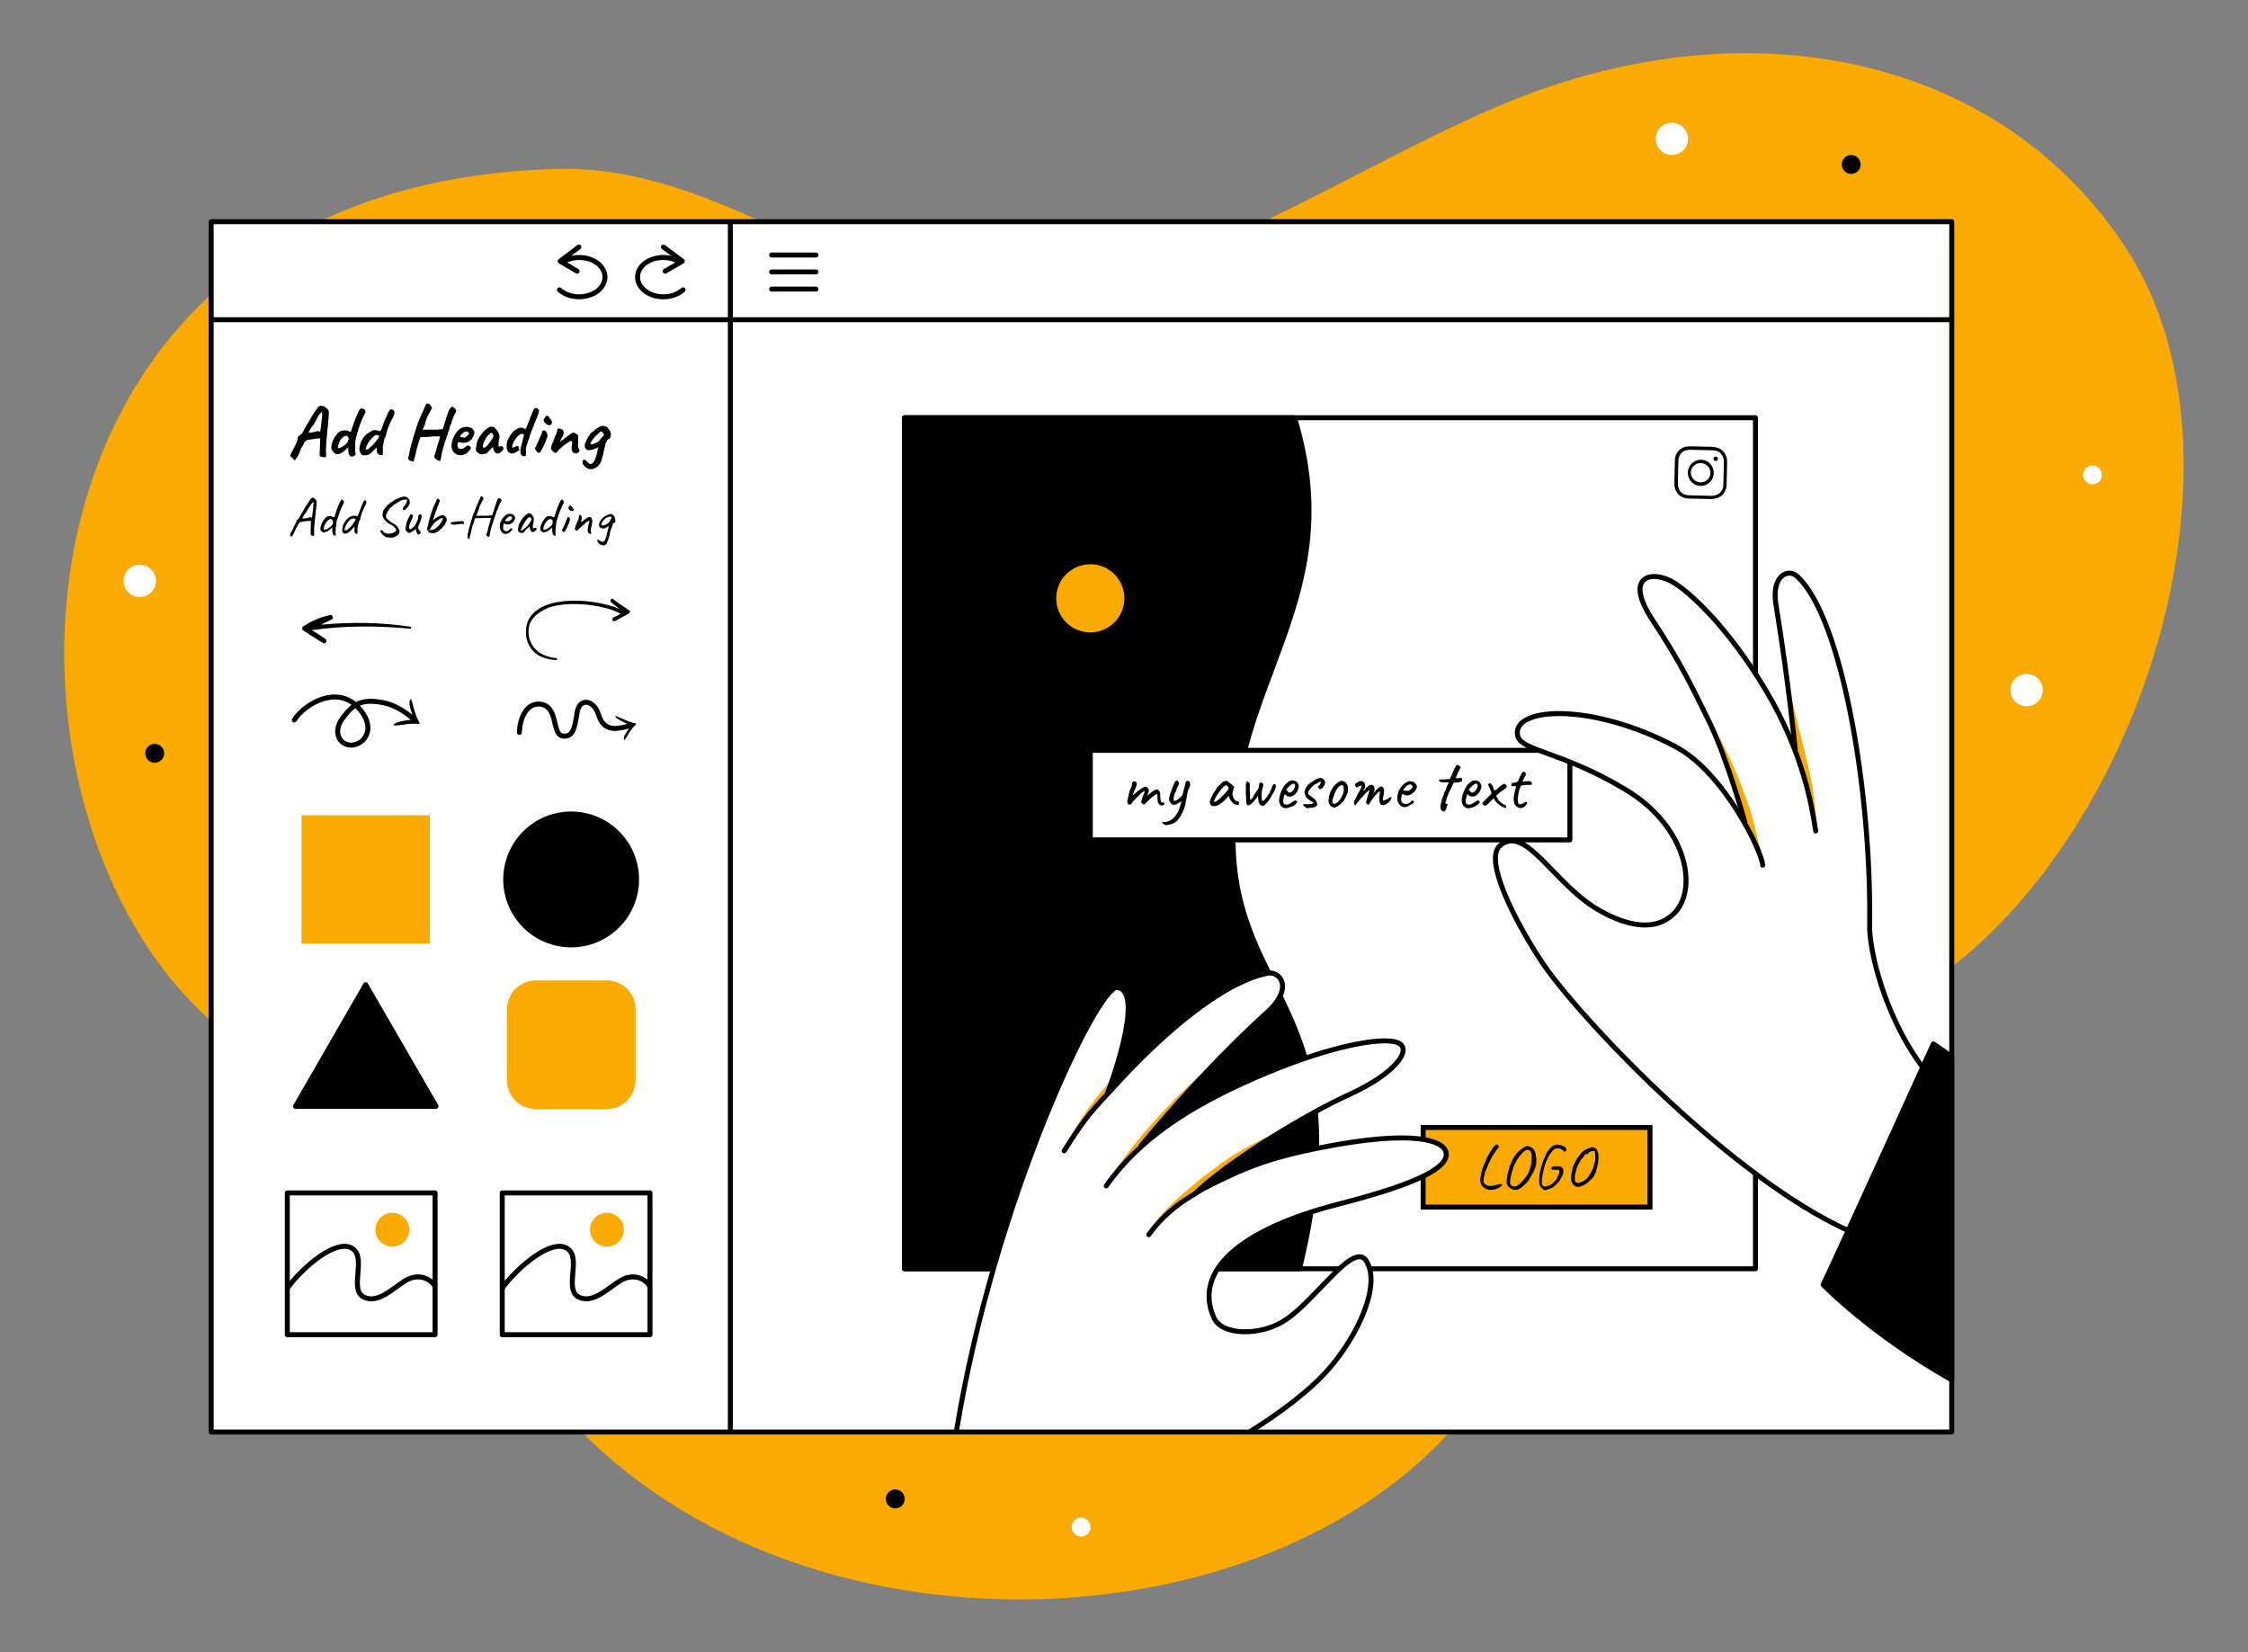 <?xml version="1.0" encoding="utf-8"?>
<!-- Generator: Adobe Illustrator 27.5.0, SVG Export Plug-In . SVG Version: 6.00 Build 0)  -->
<svg version="1.1" id="Layer_1" xmlns="http://www.w3.org/2000/svg" xmlns:xlink="http://www.w3.org/1999/xlink" x="0px" y="0px"
	 viewBox="0 0 903.7 664.1" style="enable-background:new 0 0 903.7 664.1;" xml:space="preserve">
<rect x="0" y="0" width="903.7" height="664.1" fill="#808080" stroke="none"/>
<style type="text/css">
	.st0{fill-rule:evenodd;clip-rule:evenodd;fill:#FAAA00;}
	.st1{fill:#FFFFFF;}
	.st2{fill:none;stroke:#000000;stroke-width:2;stroke-linecap:round;stroke-linejoin:round;stroke-miterlimit:10;}
	.st3{stroke:#000000;stroke-width:2;stroke-linecap:round;stroke-linejoin:round;stroke-miterlimit:10;}
	.st4{fill:#FAAA00;}
	.st5{fill:#FFFFFF;stroke:#000000;stroke-width:2;stroke-linecap:round;stroke-linejoin:round;stroke-miterlimit:10;}
	.st6{fill:#FAAA00;stroke:#000000;stroke-width:2;stroke-miterlimit:10;}
	.st7{fill-rule:evenodd;clip-rule:evenodd;fill:#FFFFFF;}
	
		.st8{fill-rule:evenodd;clip-rule:evenodd;fill:none;stroke:#000000;stroke-width:2;stroke-linecap:round;stroke-linejoin:round;stroke-miterlimit:10;}
	
		.st9{fill-rule:evenodd;clip-rule:evenodd;stroke:#000000;stroke-width:2;stroke-linecap:round;stroke-linejoin:round;stroke-miterlimit:10;}
	.st10{fill-rule:evenodd;clip-rule:evenodd;}
	.st11{fill-rule:evenodd;clip-rule:evenodd;fill:#FEFEFE;}
</style>
<g>
	<path class="st0" d="M90.5,415.1C-12.9,333.8-8.5,74.3,223.7,67.9c66.4-1.8,118.5,51.7,179.7,54.3c60.2,0.3,149-60.7,208.7-83.5
		c96.6-37,193.9-13.9,242.8,61.4c58.1,89.5-1.1,260.9-100,307c-75.4,35.2-127.6,58.3-137.7,103c-35.7,158.5-323.7,185.7-414.9,23.8
		C167.2,471.3,154.2,465.3,90.5,415.1z"/>
	<rect x="84.9" y="89.1" class="st1" width="699.7" height="486.5"/>
	<line class="st2" x1="293.6" y1="89.1" x2="293.6" y2="575.6"/>
	<path class="st3" d="M522.4,510c-52,0-158.8,0-158.8,0V167.9c0,0,111.7,0,156.8,0c22,72.6-25.4,105.7-24.7,170.5
		C496.4,401.5,547.5,406.9,522.4,510z"/>
	<rect x="363.6" y="167.9" class="st2" width="342.1" height="342.1"/>
	<line class="st2" x1="84.9" y1="128.5" x2="784.6" y2="128.5"/>
	<g>
		<line class="st2" x1="310.2" y1="102.5" x2="328" y2="102.5"/>
		<line class="st2" x1="310.2" y1="109.3" x2="328" y2="109.3"/>
		<line class="st2" x1="310.2" y1="116.2" x2="328" y2="116.2"/>
	</g>
	<g>
		<g>
			<path class="st2" d="M274.6,116.5c-1.9,1.7-4.7,2.8-7.9,2.8c-5.7,0-10.4-3.5-10.4-7.9s4.6-7.9,10.4-7.9c2.1,0,4,0.5,5.7,1.3"/>
			<polyline class="st2" points="266.7,99.3 274.3,105 267.4,109 			"/>
		</g>
		<g>
			<path class="st2" d="M224.9,116.5c1.9,1.7,4.7,2.8,7.9,2.8c5.7,0,10.4-3.5,10.4-7.9s-4.6-7.9-10.4-7.9c-2.1,0-4,0.5-5.7,1.3"/>
			<polyline class="st2" points="232.7,99.3 225.2,105 232,109 			"/>
		</g>
	</g>
	<circle class="st4" cx="438.3" cy="240.5" r="13.7"/>
	<rect x="438.3" y="301.6" class="st5" width="192.8" height="36"/>
	<rect x="572.1" y="453.2" class="st6" width="91.2" height="32"/>
	<g>
		<path d="M466.4,323.6c-0.1,0-0.2-0.1-0.4-0.3c-0.2-0.2-0.3-0.4-0.5-0.8c-0.1-0.4-0.2-0.9-0.2-1.5c0-0.6,0-1,0-1.3
			c0-0.3-0.1-0.5-0.2-0.5c-0.2,0-0.4,0.1-0.9,0.4c-0.4,0.3-0.9,0.7-1.5,1.2c-0.5,0.5-1.1,1-1.7,1.6c-0.2,0.2-0.4,0.4-0.6,0.6
			s-0.4,0.3-0.5,0.3c-0.2,0-0.4,0-0.6-0.2l-0.3-0.3c-0.1-0.1-0.2-0.2-0.2-0.3c0-0.1,0-0.2,0-0.4l0.6-1.9c0.3-0.7,0.5-1.2,0.6-1.5
			s0.2-0.5,0.2-0.6c0-0.1,0-0.1-0.1-0.1c-0.2,0-0.4,0.1-0.7,0.3c-0.3,0.2-0.5,0.3-0.6,0.5c-0.1,0-0.2,0.1-0.3,0.3
			c-0.2,0.2-0.3,0.3-0.6,0.5c-0.1,0.2-0.4,0.5-0.8,0.9c-0.4,0.4-0.8,0.7-1.1,1.1c-0.2,0.2-0.5,0.5-0.7,0.8c-0.2,0.3-0.4,0.6-0.6,0.8
			c-0.2,0.2-0.3,0.3-0.3,0.3c-0.2,0-0.5-0.1-0.7-0.2c-0.2-0.1-0.3-0.3-0.4-0.6c-0.2-0.3-0.2-0.8,0-1.3c0.2-0.6,0.3-1.3,0.5-2.2
			c0.1-0.3,0.1-0.5,0.1-0.6c0-0.1,0.1-0.3,0.1-0.4s0.1-0.4,0.3-0.7c0.1-0.3,0.3-0.8,0.6-1.4c0.1-0.4,0.2-0.6,0.2-0.8
			c0-0.2,0-0.3,0-0.4c0-0.2,0.1-0.3,0.2-0.5c0.1-0.1,0.2-0.2,0.4-0.3c0.2-0.1,0.3-0.1,0.4,0c0.2,0,0.4,0.1,0.6,0.3s0.2,0.4,0.3,0.7
			c0,0.2,0,0.4-0.1,0.6c-0.1,0.2-0.1,0.3-0.2,0.5l-0.3,0.8c-0.1,0.2-0.2,0.5-0.4,0.9c-0.2,0.4-0.3,0.8-0.4,1.1
			c-0.1,0.3-0.2,0.5-0.2,0.6c0,0.1,0.1,0,0.2,0c0.1-0.1,0.3-0.2,0.4-0.4c0.2-0.2,0.4-0.3,0.6-0.5c0.4-0.4,0.8-0.7,1.3-1.1
			c0.5-0.3,1-0.6,1.4-0.9s0.8-0.4,1-0.5c0.3,0,0.5,0.1,0.7,0.2c0.1,0.1,0.3,0.3,0.6,0.6c0.1,0.1,0.2,0.3,0.2,0.5s0,0.4,0,0.6
			c0,0.1-0.1,0.3-0.2,0.6c-0.1,0.3-0.2,0.7-0.4,1.2c0.4-0.4,0.8-0.7,1-0.9c0.3-0.2,0.5-0.4,0.6-0.5c0.7-0.6,1.4-0.9,1.9-1.1
			c0.5-0.2,1,0,1.3,0.6c0.2,0.2,0.3,0.4,0.4,0.7c0,0.2,0,0.7,0,1.3c0,0.2,0,0.5,0.1,0.9c0,0.3,0,0.6,0.1,0.9c0,0.3,0.1,0.4,0.1,0.5
			c0.1,0.1,0.2,0.1,0.3,0.2c0.2,0,0.4,0.1,0.6,0.1c0.3,0,0.5,0.2,0.5,0.4c0.1,0.2-0.1,0.4-0.4,0.6c-0.3,0.2-0.6,0.2-0.9,0.2
			C467,323.7,466.7,323.7,466.4,323.6z"/>
		<path d="M469.3,331.6c-0.4,0.1-0.7,0.1-0.8,0c-0.2-0.1-0.4-0.2-0.6-0.3c-0.2-0.2-0.4-0.3-0.5-0.3c-0.1-0.1-0.2-0.2-0.2-0.2
			c0-0.1,0-0.1,0.1-0.2c0-0.1,0.1-0.1,0.2-0.2c0.1,0,0.2-0.1,0.4-0.1c0.1,0.1,0.4,0.1,0.7,0.1s0.5,0,0.6-0.1c0.4-0.2,0.7-0.3,1-0.4
			c0.6-0.3,1.1-0.6,1.6-1.1c0.5-0.4,0.9-1,1.3-1.7c0.2-0.3,0.3-0.6,0.5-0.9c0.2-0.3,0.3-0.7,0.4-1c0.2-0.4,0.3-0.9,0.5-1.5
			c0.2-0.6,0.4-1.3,0.5-1.9c0.2-0.6,0.2-1.1,0.3-1.4c0.1-1.1,0.3-2,0.6-2.9c0.3-0.9,0.5-1.9,0.7-3c0.1-0.3,0.2-0.4,0.3-0.5
			c0.1,0,0.2-0.1,0.4-0.1c0.2,0,0.4,0,0.5,0s0.2,0.1,0.4,0.4c0.2,0.4,0.3,0.8,0.2,1.3c0,0.5-0.2,0.9-0.4,1.3
			c-0.2,0.3-0.4,0.7-0.5,1.2c-0.1,0.6-0.3,1.2-0.4,2.1c-0.1,0.4-0.2,0.9-0.3,1.5c-0.1,0.6-0.2,1.2-0.3,1.8c-0.1,0.2-0.2,0.5-0.3,0.9
			c-0.1,0.4-0.2,0.7-0.3,0.9c0,0.1-0.1,0.2-0.2,0.5c-0.1,0.2-0.2,0.4-0.3,0.7c-0.1,0.2-0.2,0.4-0.2,0.4c-0.7,1.5-1.6,2.7-2.5,3.5
			C471.5,331.1,470.4,331.5,469.3,331.6z M471.5,323.4c-0.2,0-0.4-0.1-0.6-0.3c-0.2-0.2-0.4-0.4-0.4-0.5c-0.1-0.2-0.2-0.4-0.3-0.5
			s-0.2-0.4-0.2-0.6s0-0.5,0-0.9c0.1-0.2,0.2-0.6,0.3-1.1c0.1-0.5,0.3-1,0.5-1.5c0.2-0.5,0.4-1.1,0.6-1.6s0.4-1,0.6-1.4
			c0.2-0.4,0.3-0.7,0.5-0.9c0.1-0.2,0.2-0.2,0.4-0.3c0.1,0,0.3,0,0.4,0c0.2,0.1,0.3,0.2,0.4,0.4c0.2,0.3,0.3,0.5,0.3,0.7
			c0,0.2-0.2,0.6-0.5,1.1c-0.1,0.2-0.2,0.4-0.3,0.7s-0.2,0.4-0.2,0.5c0,0-0.1,0.2-0.1,0.4s-0.1,0.4-0.2,0.6
			c-0.1,0.2-0.1,0.3-0.2,0.3c-0.1,0.1-0.2,0.3-0.3,0.6c-0.1,0.3-0.2,0.7-0.3,1.2c-0.1,0.4-0.1,0.8-0.1,1.1c0,0.3,0,0.5,0.1,0.5
			c0.6,0,1.2-0.2,1.8-0.7c0.6-0.5,1.3-1.1,1.9-2l0.5,2c-0.3,0.1-0.5,0.3-0.7,0.4c-0.2,0.1-0.4,0.3-0.6,0.5c-0.1,0.1-0.2,0.2-0.4,0.3
			c-0.2,0.1-0.4,0.2-0.6,0.4s-0.3,0.2-0.4,0.2c-0.1,0-0.1,0.1-0.1,0.1c0,0-0.1,0.1-0.4,0.2s-0.5,0.2-0.8,0.3
			C471.7,323.4,471.6,323.4,471.5,323.4z"/>
		<path d="M487,323.8c-0.1-0.2-0.2-0.3-0.3-0.4c-0.1-0.1-0.2-0.2-0.2-0.2s0-0.2,0-0.2c0-0.1-0.1-0.2-0.1-0.2c-0.1-0.1-0.1-0.4,0-0.8
			c0.1-0.4,0.3-0.9,0.6-1.5c0.3-0.6,0.6-1.2,0.9-1.9c0.2-0.2,0.3-0.3,0.5-0.6c0.2-0.2,0.3-0.4,0.3-0.5c0-0.1,0-0.1,0.1-0.2
			c0.1-0.1,0.1-0.1,0.2-0.1V317c0-0.1,0.1-0.3,0.3-0.5c0.2-0.2,0.4-0.5,0.7-0.7c0.3-0.3,0.5-0.5,0.8-0.8c0.3-0.3,0.5-0.4,0.7-0.6
			c0.4-0.3,0.8-0.4,1.2-0.5c0.4-0.1,0.8,0,1.1,0.3c0.1,0.1,0.2,0.2,0.3,0.3s0.3,0.3,0.5,0.4c0.2,0.2,0.4,0.3,0.6,0.5l1,0.9l-0.5,1.4
			c-0.2,0.8-0.3,1.4-0.2,2c0.1,0.6,0.3,1.1,0.6,1.5c0.1,0.2,0.3,0.4,0.6,0.6c0.3,0.2,0.6,0.3,0.8,0.3c0.2,0,0.3,0.1,0.4,0.2
			c0.1,0.1,0.2,0.2,0.2,0.5c0,0.2,0,0.3-0.1,0.5c-0.1,0.1-0.2,0.2-0.4,0.2c-0.6,0.1-1.2-0.1-1.7-0.5s-1-1-1.5-1.9
			c-0.1-0.1-0.2-0.3-0.3-0.6c-0.1-0.3-0.2-0.5-0.2-0.6c-0.1,0.1-0.2,0.3-0.4,0.5c-0.2,0.3-0.4,0.4-0.5,0.6c-1.3,1.4-2.5,2.3-3.5,2.7
			S487.6,324.2,487,323.8z M488.6,322.2c0.4-0.1,0.8-0.4,1.3-0.8c0.6-0.5,1.3-1.1,1.9-1.8c0.6-0.7,1.2-1.3,1.6-1.8l0.6-1
			c-0.2-0.4-0.4-0.7-0.6-0.9c-0.2-0.2-0.4-0.2-0.6-0.2c-0.2,0-0.6,0.2-1.1,0.7s-1,1.1-1.5,1.8c-0.5,0.8-1.1,1.6-1.6,2.5
			c-0.2,0.4-0.4,0.9-0.7,1.6C488,322.3,488.2,322.3,488.6,322.2z"/>
		<path d="M507.6,324c-0.2,0-0.3-0.1-0.6-0.3c-0.2-0.2-0.5-0.4-0.7-0.6c-0.2-0.3-0.3-0.7-0.4-1.3c-0.1-0.6-0.2-1.2-0.2-1.9
			c-0.5,0.8-1,1.5-1.5,2c-0.4,0.5-0.8,0.9-1.2,1.2c-0.3,0.3-0.7,0.5-1,0.6c-0.2,0.1-0.3,0.1-0.4,0c-0.1-0.1-0.2-0.2-0.3-0.3
			c-0.1-0.1-0.2-0.3-0.2-0.6c-0.1-0.3-0.1-0.6-0.1-0.9c0-0.4-0.1-0.8-0.1-1.4s0-1-0.1-1.5c0-0.5,0-0.9,0-1.3c0-0.4,0.1-0.7,0.1-0.8
			c0-0.1,0-0.2,0-0.3c-0.1-0.1-0.1-0.3-0.1-0.6c0-0.3,0-0.7,0.1-1c0.1-0.3,0.1-0.5,0.1-0.6c0-0.1,0.1-0.1,0.2-0.2
			c0.1,0,0.1-0.1,0.2-0.1c0.3,0.1,0.4,0.2,0.5,0.3c0.1,0,0.1,0.1,0.2,0.2c0.1,0.1,0.1,0.1,0.2,0.1c0.1,0,0.1,0.2,0.1,0.5
			c0,0.3,0,0.6,0,1c0,0.2,0,0.4,0,0.5s0,0.3,0,0.5c0,0.1,0,0.3,0,0.6s0,0.6,0.1,0.9c0,0.2,0,0.6,0,1c0,0.4,0,0.7,0,1
			c0.1,0.4,0.1,0.6,0.2,0.7c0,0.1,0.1,0.1,0.2,0c0.1,0,0.3-0.3,0.6-0.7c0.3-0.5,0.6-1,1-1.7c0.3-0.5,0.6-0.8,0.8-1.2
			c0.2-0.3,0.4-0.6,0.6-0.8c0.1-0.5,0.1-0.9,0.2-1.2c0.1-0.4,0.1-0.6,0.1-0.8c0.3-0.3,0.5-0.4,0.7-0.5c0.2,0,0.4,0.1,0.5,0.3
			c0.2,0.1,0.3,0.2,0.4,0.4c0,0.2,0.1,0.3,0,0.6c-0.1,0.3-0.1,0.5-0.2,0.8s-0.1,0.5-0.2,0.8c-0.1,0.3-0.1,0.7-0.2,1.3s0,1.2,0,1.7
			c0,0.6,0.1,1,0.1,1.3c0,0.2,0.1,0.2,0.3,0.2c0.2,0,0.4-0.1,0.7-0.4c0.3-0.3,0.6-0.7,0.9-1.1c0.3-0.5,0.6-0.9,0.9-1.3
			c0.3-0.4,0.4-0.6,0.4-0.7c0-0.2,0-0.3,0.1-0.5c0.1-0.2,0.2-0.3,0.3-0.4c0.1-0.1,0.2-0.2,0.2-0.4c0-0.1,0.1-0.2,0.1-0.4
			c0,0,0-0.1,0.1-0.2c0-0.1,0.1-0.2,0.1-0.2c-0.1-0.1,0-0.2,0.1-0.4s0.2-0.2,0.3-0.3c0-0.2,0.1-0.4,0.3-0.4c0.2,0,0.4,0,0.5,0.1
			c0.2,0.1,0.3,0.3,0.3,0.6c0,0.2-0.1,0.6-0.2,1c-0.1,0.4-0.3,0.9-0.6,1.4c-0.2,0.5-0.5,0.9-0.8,1.3c-0.1,0.2-0.1,0.3-0.2,0.5
			c-0.1,0.2-0.2,0.3-0.3,0.6c-0.2,0.2-0.4,0.6-0.8,1.1c-0.1,0.2-0.2,0.3-0.4,0.5c-0.1,0.2-0.3,0.3-0.4,0.4c-0.3,0.4-0.6,0.7-0.9,1
			C508.1,323.8,507.9,323.9,507.6,324z"/>
		<path d="M517,324.9c-0.8,0-1.5-0.3-2-0.9c-0.5-0.6-0.8-1.4-0.8-2.4c0-0.7,0.2-1.4,0.4-2.2c0.2-0.8,0.6-1.5,0.9-2.3
			c0.4-0.7,0.8-1.4,1.3-1.9c0.5-0.5,1-0.9,1.5-1.2c0.2-0.1,0.4-0.2,0.6-0.2c0.2-0.1,0.4-0.1,0.7-0.1c0.2,0,0.4,0,0.6,0.1
			c0.2,0.1,0.4,0.1,0.6,0.2c0.3,0.1,0.6,0.3,0.7,0.5s0.3,0.5,0.5,0.9c0.1,0.4,0.1,0.6,0.1,0.8c0,0.2,0,0.4-0.1,0.7
			c-0.2,0.7-0.5,1.3-0.9,1.8c-0.4,0.5-0.8,0.9-1.4,1.2c-0.2,0.1-0.3,0.2-0.5,0.2c-0.2,0-0.4,0.1-0.6,0.1c-0.4,0-0.7-0.1-1.1-0.2
			c-0.3-0.1-0.6-0.4-0.8-0.6l-0.2-0.2l-0.1,0.2c-0.2,0.5-0.3,1-0.4,1.4c-0.1,0.4-0.2,0.8-0.2,1.2c0,0.2,0,0.4,0.1,0.6
			c0,0.2,0.1,0.4,0.2,0.5c0.1,0.1,0.2,0.2,0.4,0.2c0.2,0,0.4,0.1,0.6,0.1c0.1,0,0.3,0,0.4,0c0.1,0,0.3,0,0.4-0.1
			c0.3-0.1,0.6-0.2,0.8-0.4c0.2-0.1,0.4-0.3,0.6-0.4l0.1-0.1h0c0.2-0.1,0.5-0.3,0.9-0.5c0.1,0,0.2,0,0.2-0.1c0.2-0.1,0.3,0,0.6,0.1
			s0.4,0.3,0.4,0.5c0,0.1-0.1,0.2-0.3,0.4c-0.2,0.2-0.3,0.4-0.5,0.6c-0.2,0.2-0.3,0.3-0.4,0.3c0,0-0.1,0.1-0.2,0.1
			c-0.1,0-0.2,0.1-0.2,0.1h0c-0.2,0.2-0.3,0.3-0.5,0.3H519c-0.1,0.1-0.3,0.3-0.7,0.4S517.4,324.9,517,324.9z M518.3,318.6
			c0.3,0,0.6-0.1,0.9-0.3c0.3-0.2,0.5-0.4,0.7-0.7c0.4-0.5,0.6-1,0.7-1.5c0.1-0.5,0-0.8-0.2-1c-0.1-0.1-0.2-0.1-0.3-0.1
			c-0.1,0-0.2,0-0.5,0.1c-0.2,0-0.4,0.2-0.7,0.4c-0.3,0.2-0.6,0.5-0.9,0.8c-0.3,0.3-0.5,0.6-0.7,0.8l-0.4,0.6
			c0.2-0.1,0.3-0.1,0.4-0.1s0.2,0,0.2,0c0,0.2,0,0.3,0.1,0.5c0.1,0.1,0.2,0.2,0.3,0.3S518.2,318.6,518.3,318.6z"/>
		<path d="M525.5,324.9c-0.4-0.2-0.7-0.4-1-0.6c-0.3-0.3-0.5-0.5-0.6-0.6c0-0.2,0-0.3,0.1-0.4s0.2-0.1,0.5-0.1
			c0.3,0,0.7,0.1,1.3,0.1c0.2,0,0.5,0,0.8-0.1c0.3,0,0.7-0.1,0.9-0.2c0.3-0.1,0.5-0.2,0.5-0.3c0.1,0,0.1,0,0.1-0.1
			c-0.1-0.1-0.1-0.1-0.2-0.2c-0.1,0-0.2,0-0.3-0.1c-0.1-0.1-0.2-0.1-0.3-0.1c0-0.1-0.1-0.2-0.3-0.3c-0.2-0.1-0.4-0.2-0.6-0.3
			c-0.4-0.3-0.8-0.6-1.1-0.9c-0.3-0.3-0.4-0.5-0.3-0.6c0-0.1,0-0.1,0-0.1c-0.1,0-0.3-0.2-0.4-0.6c-0.2-0.4-0.2-0.7-0.2-1
			c0-0.2,0.1-0.5,0.2-0.9c0.1-0.3,0.3-0.7,0.5-1.1c0.2-0.4,0.5-0.7,0.7-0.9c0.3-0.3,0.8-0.7,1.3-1s1-0.7,1.5-1
			c0.5-0.3,0.9-0.5,1.3-0.6c0.3-0.1,0.7-0.2,0.9-0.2c0.3,0,0.6,0.1,0.8,0.2c0.2,0.1,0.4,0.2,0.5,0.4c0.2,0.2,0.3,0.4,0.4,0.5
			c0.1,0.2,0.2,0.3,0.2,0.5c0,0.2,0,0.5-0.1,0.7c0,0.3-0.1,0.5-0.2,0.7c-0.1,0.2-0.2,0.3-0.3,0.3c-0.1,0-0.1,0.1-0.1,0.2
			c0,0.2-0.1,0.4-0.4,0.6c-0.4,0.2-0.7,0.4-0.9,0.4c-0.3,0-0.4-0.1-0.5-0.3c-0.1-0.1-0.1-0.1-0.1-0.2c0-0.1-0.1-0.1-0.1-0.1
			c-0.1-0.1-0.2-0.2-0.2-0.4c0-0.1,0.1-0.2,0.2-0.3c0.1,0,0.2-0.1,0.4-0.3c0.2-0.2,0.3-0.5,0.4-0.7c0.1-0.3,0.2-0.4,0.2-0.5
			c0-0.1,0-0.2,0-0.2c0,0-0.1,0-0.3,0c-0.3,0.1-0.6,0.3-1,0.5c-0.4,0.2-0.7,0.4-1.1,0.6c-0.3,0.2-0.6,0.3-0.7,0.5
			c-0.1,0.1-0.1,0.2-0.1,0.2c0,0-0.1,0-0.1,0c0-0.1-0.1,0-0.2,0.1c-0.1,0.1-0.3,0.3-0.5,0.6c-0.2,0.2-0.3,0.5-0.5,0.7
			c-0.2,0.2-0.3,0.4-0.4,0.5c0,0-0.1,0.1-0.1,0.3c0,0.2-0.1,0.3-0.1,0.5c-0.1,0.2-0.1,0.4,0,0.5c0.1,0.1,0.3,0.3,0.6,0.5
			c0.7,0.5,1.2,0.9,1.6,1.2c0.4,0.3,0.7,0.6,0.8,0.8c0.2,0.2,0.3,0.4,0.3,0.6c0.3,0.6,0.4,1,0.3,1.3c-0.1,0.3-0.5,0.6-1,0.8
			c-0.2,0.1-0.5,0.2-0.9,0.2c-0.4,0.1-0.9,0.1-1.3,0.1C526.1,324.9,525.8,324.9,525.5,324.9z"/>
		<path d="M536.5,324.6c-0.2,0-0.4,0-0.6-0.1c-0.2-0.1-0.3-0.2-0.6-0.3c-0.4-0.3-0.7-0.6-0.9-1c-0.2-0.3-0.3-0.7-0.3-1
			c0-0.2,0-0.4,0-0.6c-0.1-0.1-0.2-0.2-0.1-0.2c0,0,0.1-0.1,0.1-0.2c0.2,0,0.2-0.1,0.1-0.3c-0.1-0.2,0-0.5,0.1-1s0.3-1,0.5-1.5
			c0.1-0.2,0.2-0.5,0.4-0.8c0.2-0.3,0.4-0.7,0.6-1c0.2-0.3,0.4-0.6,0.6-0.8c0.4-0.5,0.8-0.8,1.1-1.1c0.3-0.2,0.7-0.4,1.1-0.6
			c0.4-0.2,0.6-0.2,0.8-0.3c0.2,0,0.4,0.1,0.7,0.3c0.5,0.1,0.8,0.3,1,0.6c0.2,0.2,0.4,0.6,0.6,1.1c0.2,0.5,0.2,1.2,0.2,1.9
			c0,0.7-0.4,1.7-1,2.9c-0.4,0.7-0.7,1.3-1.1,1.7c-0.3,0.4-0.8,0.8-1.3,1.2c-0.4,0.3-0.7,0.5-1,0.7S537,324.5,536.5,324.6z
			 M538.8,321.2c0.4-0.6,0.7-1.1,0.9-1.6c0.2-0.5,0.4-1.1,0.5-1.8c0-0.2,0-0.5,0-0.8c0-0.3-0.1-0.6-0.1-0.9
			c-0.1-0.3-0.2-0.4-0.3-0.4c-0.2-0.1-0.5-0.1-0.8,0c-0.3,0.1-0.6,0.3-1,0.7c-0.3,0.4-0.6,0.8-0.9,1.3c-0.3,0.5-0.5,1-0.7,1.6
			s-0.4,1.2-0.6,1.8c-0.2,0.7-0.2,1.3,0,1.6c0.2,0.4,0.6,0.5,1.1,0.3C537.5,322.8,538.1,322.2,538.8,321.2z"/>
		<path d="M544.7,323.7c-0.1-0.1-0.1-0.2-0.2-0.3s-0.1-0.2-0.1-0.3c0,0,0-0.1,0-0.1c0-0.1-0.1-0.1-0.1-0.1c-0.1-0.1,0-0.3,0.1-0.7
			c0.1-0.4,0.3-0.8,0.6-1.3s0.5-1,0.7-1.5c0.3-0.5,0.5-0.9,0.6-1.1c0.1-0.1,0.2-0.1,0.2-0.2c0-0.1,0-0.2,0-0.2
			c0.2-0.4,0.3-0.6,0.4-0.6c0.2-0.3,0.3-0.5,0.3-0.8c0.1-0.3,0.1-0.5,0.1-0.7c-0.1-0.1-0.2-0.1-0.4,0c-0.1,0-0.2,0.1-0.3,0.1
			s-0.3,0.1-0.4,0.2c-0.4,0.3-0.7,0.4-0.9,0.4c-0.2,0-0.3-0.3-0.5-0.7c-0.1-0.2-0.1-0.4-0.1-0.5c0-0.1,0.1-0.2,0.2-0.3
			c0.2-0.1,0.3-0.2,0.4-0.3c0.1,0,0.2-0.1,0.3-0.2c0.2-0.1,0.4-0.2,0.5-0.3s0.2-0.1,0.3-0.1c0.5-0.2,0.9-0.2,1.2-0.1
			c0.3,0.1,0.6,0.3,0.8,0.7c0.3,0.3,0.4,0.7,0.4,1.1c0,0.4-0.1,0.9-0.4,1.4l-0.3,0.4c-0.1,0.2-0.1,0.3,0,0.3c0.1,0,0.1-0.1,0.2-0.2
			c0.1-0.1,0.2-0.2,0.3-0.3c0.2-0.2,0.3-0.2,0.3-0.2c0.1,0,0.1-0.1,0.1-0.3c0.1-0.1,0.2-0.1,0.3-0.3c0.1,0,0.2-0.1,0.4-0.3
			c0.2-0.2,0.5-0.4,0.8-0.6c0.2-0.2,0.4-0.2,0.6-0.2c0.4-0.1,0.8,0,1.1,0.4c0.3,0.4,0.4,1,0.4,1.6l-0.6,1.5l1-1.2
			c0.1-0.2,0.2-0.3,0.4-0.4c0.1-0.1,0.2-0.2,0.3-0.3c0-0.1,0.1-0.2,0.3-0.3c0.1,0,0.1-0.1,0.1-0.1c0.1-0.1,0.2-0.1,0.3-0.2
			c0.1-0.1,0.2-0.1,0.2-0.2c0.3-0.1,0.6-0.2,0.9-0.1c0.3,0.1,0.5,0.3,0.7,0.7c0.1,0.2,0.2,0.4,0.2,0.6c0,0.2,0,0.4,0,0.8
			c0,0.3-0.1,0.5-0.1,0.7c0,0.2-0.1,0.3-0.1,0.5c0,0.2,0,0.4-0.1,0.7c-0.1,0.2-0.1,0.3-0.1,0.5s0,0.3,0,0.5c0,0.2,0,0.4,0,0.5
			c0,0.1,0.1,0.1,0.2,0.1c0.3-0.1,0.6-0.2,1.1-0.4s0.8-0.4,1-0.6c0.3-0.3,0.5-0.4,0.7-0.4c0.2,0,0.4,0.1,0.4,0.3
			c0,0.1,0,0.2-0.2,0.5c-0.2,0.3-0.3,0.5-0.5,0.8c-0.2,0.2-0.3,0.4-0.4,0.4c-0.1,0-0.1,0.1-0.2,0.2c-0.1,0.1-0.2,0.2-0.3,0.2
			c-0.1,0.1-0.3,0.3-0.4,0.4c-0.1,0.1-0.3,0.2-0.4,0.2c-0.1,0-0.2,0-0.3,0.1c-0.1,0-0.2,0.1-0.4,0.1c-0.2,0.1-0.5,0-0.9-0.1
			c-0.4-0.1-0.6-0.4-0.7-0.8c-0.1-0.2-0.1-0.5-0.2-1c-0.1-0.5,0-0.9,0-1.4c0.1-0.3,0.1-0.6,0.1-0.9c0-0.3,0.1-0.5,0.1-0.6
			c0-0.1,0-0.2,0-0.4c0-0.2,0-0.3-0.1-0.3c-0.1,0-0.2,0.1-0.5,0.4s-0.6,0.6-1,1c-0.4,0.4-0.7,0.8-1.1,1.3c-0.4,0.5-0.6,0.9-0.9,1.2
			c-0.2,0.2-0.3,0.5-0.5,0.8c-0.1,0.3-0.2,0.5-0.3,0.5c-0.1,0.2-0.3,0.2-0.5,0.1c-0.2-0.1-0.3-0.3-0.5-0.5c-0.1-0.1-0.1-0.2-0.1-0.3
			c0-0.1,0-0.2,0-0.4c0-0.2,0.1-0.4,0.2-0.7c0.1-0.3,0.2-0.8,0.4-1.4c0.2-0.6,0.5-1.5,0.8-2.5c0-0.1-0.1,0-0.4,0.2
			c-0.3,0.2-0.6,0.5-1,0.8c-0.2,0.2-0.5,0.5-0.8,0.9c-0.4,0.4-0.8,0.9-1.3,1.4c-0.5,0.5-0.9,1.1-1.4,1.7c-0.5,0.8-0.9,1.2-1.1,1.4
			S544.9,324,544.7,323.7z"/>
		<path d="M566.5,323.8c-0.4,0.3-0.9,0.5-1.4,0.6c-0.5,0.1-1,0-1.5-0.2s-0.9-0.6-1.2-1c-0.3-0.4-0.5-0.9-0.6-1.4
			c-0.1-0.5-0.1-1.2,0-2.1c0.1-0.7,0.3-1.5,0.7-2.2c0.4-0.7,0.9-1.4,1.5-2c0.6-0.6,1.2-1,1.8-1.2c0.3-0.2,0.5-0.3,0.7-0.3
			c0.2,0,0.5,0,0.9,0.1c0.4,0.1,0.8,0.1,1,0.3c0.2,0.1,0.4,0.3,0.5,0.5c0.3,0.3,0.5,0.6,0.6,0.8c0.1,0.3,0.1,0.5,0.1,0.8
			c-0.1,0.4-0.4,0.9-0.8,1.5c-0.5,0.6-1.1,1.1-1.9,1.5c-0.4,0.1-0.9,0.2-1.4,0.2c-0.5,0-0.9-0.1-1.2-0.4c-0.4-0.2-0.6-0.1-0.7,0.1
			c-0.1,0.2-0.2,0.7-0.3,1.4c-0.1,0.7,0,1.2,0.2,1.6c0.2,0.3,0.4,0.5,0.8,0.6c0.4,0.1,0.7,0.1,0.9,0.2c0.2,0,0.5-0.1,0.8-0.2
			c0.3-0.2,0.5-0.3,0.6-0.3s0.1-0.1,0.2-0.1c0,0,0.2-0.2,0.4-0.4c0.1-0.1,0.2-0.2,0.3-0.3c0.1-0.1,0.2-0.1,0.3-0.1
			c0.1,0,0.2,0,0.3,0.1c0.1,0.1,0.2,0.1,0.2,0.2c0.2,0,0.2,0.1,0.1,0.3s-0.3,0.5-0.6,0.8C567.2,323.2,566.9,323.5,566.5,323.8z
			 M566.4,317.8c0.2-0.1,0.4-0.2,0.6-0.4c0.2-0.2,0.4-0.4,0.6-0.6c0.2-0.2,0.2-0.4,0.2-0.6c0-0.3-0.1-0.5-0.4-0.7
			c-0.2-0.2-0.6-0.2-1.1-0.1c-0.2,0.1-0.4,0.2-0.7,0.4c-0.3,0.2-0.5,0.5-0.7,0.7s-0.4,0.5-0.6,0.7c-0.1,0.2-0.2,0.3-0.2,0.4
			c0.1,0.1,0.2,0.2,0.5,0.2c0.3,0,0.6,0.1,0.9,0C566,318,566.2,317.9,566.4,317.8z"/>
		<path d="M580.6,326.2c-0.6-0.1-1-0.3-1.3-0.7c-0.2-0.4-0.3-0.9-0.2-1.7c0.1-0.4,0.2-0.7,0.2-1s0.1-0.5,0.2-0.6
			c0.1-0.1,0.1-0.2,0-0.3c0-0.2,0.1-0.6,0.3-1c0-0.1,0.1-0.3,0.3-0.6c-0.1-0.2-0.1-0.3,0-0.4s0.2-0.2,0.3-0.3c0.1-0.1,0.1-0.2,0-0.3
			c0-0.1,0-0.2,0.1-0.5c0.1-0.3,0.3-0.6,0.5-0.9c0.2-0.3,0.3-0.5,0.3-0.7c0,0,0-0.2,0.1-0.4s0.2-0.5,0.3-0.8
			c0.1-0.3,0.3-0.6,0.4-0.8c0.1-0.2,0.2-0.4,0.2-0.5c0.2-0.1,0.1-0.2-0.2-0.2s-0.7,0-1.1,0c-0.6,0-1,0-1.4-0.1
			c-0.3,0-0.6-0.1-0.9-0.3c-0.2-0.3-0.3-0.5-0.2-0.6c0.1-0.1,0.3-0.2,0.7-0.2c0.2,0,0.4,0,0.6,0s0.3,0,0.6,0s0.6-0.1,1.1-0.1
			l1.4-0.1l0.1-0.5c0.2-0.2,0.3-0.5,0.4-0.7c0.1-0.2,0.2-0.4,0.3-0.6c0.1-0.2,0.1-0.4,0.2-0.6c0.3-0.6,0.5-1.1,0.6-1.4
			c0.2-0.4,0.4-0.7,0.6-1s0.3-0.5,0.3-0.6c0.2-0.2,0.4-0.3,0.4-0.3c0.1,0,0.3,0.1,0.6,0.3c0.2,0.1,0.3,0.2,0.5,0.3
			c0.1,0.1,0.2,0.3,0.3,0.4c0,0.1,0,0.3-0.2,0.4c0,0.1-0.1,0.2-0.2,0.4c-0.1,0.2-0.1,0.4-0.2,0.5c-0.1,0.1-0.2,0.3-0.4,0.6
			c-0.2,0.3-0.3,0.6-0.3,0.9c-0.2,0.3-0.3,0.6-0.4,0.9c-0.1,0.3-0.2,0.4-0.3,0.4c0,0.2,0.2,0.3,0.3,0.3s0.5,0,0.9,0
			c0.4,0,0.6-0.1,0.7-0.1s0.3,0,0.5,0.1c0.1,0.1,0.2,0.3,0.2,0.5s0.1,0.3,0,0.5c0,0.1-0.1,0.2-0.2,0.3c-0.1,0-0.3,0.1-0.6,0.2
			c-0.3,0.1-0.7,0.2-1.1,0.2l-1.5,0.1l-0.5,1c-0.1,0.2-0.2,0.5-0.3,0.7s-0.2,0.3-0.2,0.4c0,0.1-0.1,0.3-0.2,0.5s-0.2,0.5-0.4,0.7
			c-0.1,0.3-0.3,0.7-0.6,1.3c-0.1,0-0.1,0.1-0.1,0.2c0.1,0.2,0.1,0.4-0.1,0.5c-0.1,0.1-0.2,0.2-0.3,0.4c0.1,0.1,0.1,0.2,0,0.3
			c0,0.1-0.1,0.2-0.2,0.4c0,0.2,0,0.4-0.1,0.6c-0.1,0.3-0.2,0.5-0.3,0.8c0,0.3,0,0.6,0.1,0.6c0,0.1,0.1,0.1,0.1,0.1
			c0.1,0,0.2,0,0.3,0c0.1,0,0.2,0,0.2,0c0.3-0.1,0.1,0.5-0.4,2c-0.3,0.5-0.5,0.8-0.6,1S580.7,326.2,580.6,326.2z"/>
		<path d="M590.4,324.9c-0.8,0-1.5-0.3-2-0.9c-0.5-0.6-0.8-1.4-0.8-2.4c0-0.7,0.2-1.4,0.4-2.2c0.2-0.8,0.6-1.5,0.9-2.3
			c0.4-0.7,0.8-1.4,1.3-1.9c0.5-0.5,1-0.9,1.5-1.2c0.2-0.1,0.4-0.2,0.6-0.2c0.2-0.1,0.4-0.1,0.7-0.1c0.2,0,0.4,0,0.6,0.1
			c0.2,0.1,0.4,0.1,0.6,0.2c0.3,0.1,0.6,0.3,0.7,0.5s0.3,0.5,0.5,0.9c0.1,0.4,0.1,0.6,0.1,0.8c0,0.2,0,0.4-0.1,0.7
			c-0.2,0.7-0.5,1.3-0.9,1.8c-0.4,0.5-0.8,0.9-1.4,1.2c-0.2,0.1-0.3,0.2-0.5,0.2c-0.2,0-0.4,0.1-0.6,0.1c-0.4,0-0.7-0.1-1.1-0.2
			c-0.3-0.1-0.6-0.4-0.8-0.6l-0.2-0.2l-0.1,0.2c-0.2,0.5-0.3,1-0.4,1.4c-0.1,0.4-0.2,0.8-0.2,1.2c0,0.2,0,0.4,0.1,0.6
			c0,0.2,0.1,0.4,0.2,0.5c0.1,0.1,0.2,0.2,0.4,0.2c0.2,0,0.4,0.1,0.6,0.1c0.1,0,0.3,0,0.4,0c0.1,0,0.3,0,0.4-0.1
			c0.3-0.1,0.6-0.2,0.8-0.4c0.2-0.1,0.4-0.3,0.6-0.4l0.1-0.1h0c0.2-0.1,0.5-0.3,0.9-0.5c0.1,0,0.2,0,0.2-0.1c0.2-0.1,0.3,0,0.6,0.1
			s0.4,0.3,0.4,0.5c0,0.1-0.1,0.2-0.3,0.4c-0.2,0.2-0.3,0.4-0.5,0.6c-0.2,0.2-0.3,0.3-0.4,0.3c0,0-0.1,0.1-0.2,0.1
			c-0.1,0-0.2,0.1-0.2,0.1h0c-0.2,0.2-0.3,0.3-0.5,0.3h-0.2c-0.1,0.1-0.3,0.3-0.7,0.4S590.8,324.9,590.4,324.9z M591.7,318.6
			c0.3,0,0.6-0.1,0.9-0.3c0.3-0.2,0.5-0.4,0.7-0.7c0.4-0.5,0.6-1,0.7-1.5c0.1-0.5,0-0.8-0.2-1c-0.1-0.1-0.2-0.1-0.3-0.1
			c-0.1,0-0.2,0-0.5,0.1c-0.2,0-0.4,0.2-0.7,0.4c-0.3,0.2-0.6,0.5-0.9,0.8c-0.3,0.3-0.5,0.6-0.7,0.8l-0.4,0.6
			c0.2-0.1,0.3-0.1,0.4-0.1s0.2,0,0.2,0c0,0.2,0,0.3,0.1,0.5c0.1,0.1,0.2,0.2,0.3,0.3S591.5,318.6,591.7,318.6z"/>
		<path d="M605.4,324.7c-0.1,0-0.2,0-0.3,0c-0.1,0-0.2-0.1-0.3-0.1c-0.1,0-0.2,0-0.4-0.1c-0.2-0.1-0.4-0.1-0.5-0.2
			c-0.2-0.1-0.4-0.2-0.8-0.5c-0.3-0.2-0.6-0.5-1-0.8c-0.3-0.3-0.6-0.5-0.8-0.8c-0.2-0.2-0.3-0.4-0.3-0.5c0-0.1,0-0.1-0.1-0.1
			c-0.1-0.1-0.2-0.2-0.2-0.3c0-0.2-0.1-0.3-0.3-0.3c-0.6,0.5-1.1,1-1.5,1.4c-0.5,0.5-0.9,0.9-1.2,1.1c-0.3,0.2-0.5,0.4-0.6,0.4
			c-0.2,0-0.3-0.1-0.5-0.2c-0.2-0.1-0.4-0.2-0.5-0.4c-0.1-0.2-0.2-0.3-0.2-0.5c0.8-0.9,1.4-1.5,1.9-2l1.8-1.8l-0.3-1.1
			c-0.1-0.3-0.3-0.6-0.4-0.9c-0.1-0.3-0.2-0.6-0.3-0.8c-0.2-0.3-0.3-0.5-0.4-0.6c0-0.1,0.1-0.2,0.2-0.5c0.2-0.2,0.3-0.2,0.4-0.3
			c0.1,0,0.3,0,0.5,0.2c0.1,0,0.3,0.2,0.5,0.5c0.2,0.3,0.4,0.6,0.5,1c0.2,0.4,0.2,0.6,0.2,0.8c0,0.3,0.1,0.4,0.3,0.4
			c0.2-0.1,0.6-0.2,1-0.5c0.2-0.2,0.5-0.5,0.7-0.7c0.1-0.1,0.2-0.2,0.5-0.4c0.3-0.2,0.6-0.4,0.9-0.6c0.3-0.2,0.5-0.3,0.6-0.4
			c0.2-0.1,0.3-0.1,0.5,0c0.2,0.1,0.3,0.3,0.5,0.5c0.1,0.2,0.2,0.4,0.2,0.6c0,0.2-0.1,0.4-0.2,0.5s-0.4,0.3-0.7,0.5
			c-0.3,0.2-0.6,0.5-0.9,0.6c-0.3,0.2-0.5,0.4-0.8,0.6c-0.3,0.2-0.6,0.5-1,0.9l-0.7,0.6l0.5,0.8c0.1,0.1,0.2,0.3,0.3,0.6
			c0.1,0.2,0.3,0.4,0.4,0.5c0.1,0.2,0.3,0.4,0.6,0.6c0.3,0.3,0.6,0.5,0.9,0.7c0.3,0.2,0.5,0.3,0.5,0.3c0.1,0,0.2,0,0.3,0.1
			c0.1,0.1,0.2,0.1,0.3,0.2c0.2,0.2,0.2,0.3,0.3,0.5c0,0.2,0,0.4,0,0.5C605.6,324.6,605.5,324.7,605.4,324.7z"/>
		<path d="M610.6,324.7c-0.3-0.1-0.5-0.2-0.6-0.3c-0.2-0.1-0.4-0.3-0.7-0.5c-0.2-0.3-0.4-0.6-0.5-0.8c-0.1-0.3-0.2-0.6-0.2-0.9
			c0-0.3-0.1-0.8-0.1-1.3c0-0.2,0-0.6,0.1-1c0.1-0.5,0.2-0.9,0.3-1.4c0.1-0.5,0.2-0.9,0.3-1.3c0.1-0.4,0.2-0.6,0.2-0.8
			c0.1-0.2,0-0.4-0.3-0.4c-0.2,0-0.5-0.1-0.8,0c-0.3,0-0.5,0-0.6-0.1c-0.1,0-0.1-0.1-0.1-0.2c0-0.1,0-0.1,0-0.2c0,0,0-0.1-0.1-0.2
			c0-0.1,0-0.2,0.1-0.3c0.1-0.1,0.2-0.2,0.4-0.3c0.2,0,0.4-0.1,0.7-0.1c0.3,0,0.6-0.1,0.9-0.2c0.3-0.1,0.5-0.3,0.7-0.5
			c0.2-0.4,0.4-0.9,0.6-1.4c0.2-0.5,0.4-1,0.7-1.4c0.2-0.4,0.4-0.7,0.4-0.7c0.3-0.2,0.6-0.2,0.7-0.2c0.2,0,0.3,0.2,0.5,0.5
			c0.1,0.1,0.2,0.2,0.2,0.3c0,0.1,0.1,0.2,0,0.3c0,0.2-0.1,0.4-0.3,0.7c-0.2,0.3-0.4,0.8-0.7,1.4c-0.1,0.2-0.2,0.4-0.4,0.7
			c0.1,0,0.2,0,0.3,0c0.2,0,0.3,0,0.6,0c0.2,0,0.5-0.1,0.8-0.1c0.3,0,0.6,0,0.8,0c0.4,0,0.8,0.1,1,0.2c0.2,0.2,0.3,0.4,0.3,0.8
			c0,0.2,0,0.3-0.1,0.4c-0.1,0-0.4,0.1-0.9,0.1c-0.2,0-0.4,0-0.8,0c-0.4,0-0.7,0-1.1,0.1c-0.4,0-0.7,0-1,0.1s-0.4,0.1-0.4,0.1
			c-0.1,0-0.1,0.2-0.3,0.5c-0.1,0.3-0.2,0.7-0.4,1.1s-0.2,0.8-0.3,1.1c-0.1,0.6-0.2,1.3-0.3,1.9s-0.1,1.2,0,1.7s0.1,0.8,0.3,1
			c0.2,0.2,0.5,0.2,1,0.1c0.5-0.1,0.9-0.3,1.2-0.5c0.3-0.3,0.6-0.4,0.8-0.4s0.3,0.1,0.4,0.3s-0.1,0.5-0.3,0.8
			c-0.2,0.3-0.5,0.6-0.8,0.9c-0.3,0.3-0.7,0.4-1.1,0.5C611.3,324.8,611,324.8,610.6,324.7z"/>
	</g>
	<g>
		<path d="M598,478.1c-0.7-0.2-1.3-0.5-1.8-1c-0.5-0.5-0.9-1-1-1.6c0-0.2,0-0.5-0.1-0.8s0-0.7,0-1c0-0.3,0-0.5,0.1-0.5
			c0,0,0.1-0.1,0.1-0.3c0-0.1,0-0.2,0-0.3c0-0.2,0.1-0.3,0.1-0.5c0.1-0.2,0.1-0.4,0.1-0.5s0-0.2,0-0.3c0.1-0.2,0.2-0.4,0.2-0.4
			c0.1-0.1,0.1-0.2,0.1-0.5c0-0.1,0-0.2,0-0.3s0.1-0.2,0.1-0.3c0,0,0.1-0.2,0.2-0.4c0,0,0-0.2,0.1-0.4c0.1-0.2,0.2-0.5,0.3-0.7
			c0.1-0.3,0.2-0.5,0.3-0.7c0.1-0.2,0.2-0.4,0.2-0.4v0c0.1-0.2,0.2-0.3,0.3-0.5c0-0.1,0.1-0.2,0.1-0.4c0.1-0.2,0.1-0.4,0.2-0.6
			c0.2-0.4,0.4-0.9,0.7-1.4s0.6-1,0.9-1.5c0.3-0.5,0.6-1,0.9-1.4c0.3-0.4,0.5-0.7,0.8-0.9c0.3-0.3,0.5-0.5,0.7-0.5s0.4,0.1,0.6,0.3
			c0.1,0.1,0.2,0.3,0.2,0.4c0.1,0.2,0.1,0.3,0.1,0.4s0,0.2-0.1,0.2c-0.1,0.1-0.3,0.3-0.5,0.6c-0.2,0.3-0.5,0.7-0.8,1.1
			c-0.3,0.4-0.6,0.8-0.9,1.3s-0.5,0.8-0.7,1.2c-0.2,0.5-0.5,1.1-0.9,1.8c0,0,0,0.1,0,0.1c0,0,0,0.1-0.1,0.1c-0.2,0.5-0.5,1-0.6,1.4
			s-0.3,0.9-0.5,1.3c-0.1,0.1-0.2,0.3-0.2,0.5c0,0-0.1,0-0.1,0.1c0,0.1,0,0.2-0.1,0.3c-0.1,0.1-0.1,0.2-0.1,0.3c0,0.1,0,0.3,0,0.4
			c-0.1,0.3-0.2,0.7-0.3,1.1c-0.1,0.4-0.2,0.8-0.2,1.2c0,0.4-0.1,0.7,0,0.9c0,0.3,0.2,0.5,0.4,0.8s0.6,0.4,0.9,0.6
			c0.2,0.1,0.3,0.1,0.5,0.2c0.1,0,0.3,0.1,0.4,0.1c0.1,0,0.3,0,0.5,0c0.2,0,0.5-0.1,0.9-0.1h0c0.2,0,0.4-0.1,0.7-0.1
			c0.2-0.1,0.5-0.1,0.7-0.2c0.2,0,0.4-0.1,0.6-0.1c0.2,0,0.3-0.1,0.4-0.1c0.4-0.1,0.6-0.2,0.8-0.2c0.2,0,0.3,0,0.4,0
			s0.1,0.1,0.2,0.2c0,0.1,0,0.2,0,0.4c0,0.1-0.2,0.2-0.4,0.4s-0.5,0.3-0.8,0.5c-0.3,0.2-0.6,0.3-1,0.4c-0.3,0.2-0.7,0.3-1.2,0.4
			c-0.5,0.1-0.9,0.1-1.3,0.1C598.6,478.2,598.2,478.2,598,478.1z"/>
		<path d="M607.2,477.6c-0.6-0.5-1-0.8-1.2-1.1c-0.2-0.3-0.3-0.6-0.3-0.9c0-0.3,0-0.7,0-1.2c0-0.5,0.1-1,0.2-1.5
			c0.1-0.5,0.1-0.9,0.2-1.1c0.1-0.1,0.1-0.3,0.1-0.5c0-0.1,0-0.3,0.2-0.7s0.3-0.8,0.4-1.4c0.3-1,0.7-1.8,1-2.5s0.6-1.3,0.9-1.7
			c0.3-0.5,0.6-0.9,0.9-1.3c0.7-0.7,1.2-1.2,1.7-1.6c0.4-0.4,0.9-0.7,1.4-0.9c0.3-0.2,0.6-0.4,0.9-0.5c0.3-0.1,0.5-0.1,0.7,0
			c0.9,0.2,1.6,0.6,2.1,1.1c0.5,0.6,0.8,1.4,1,2.6c0.1,0.7,0.2,1.4,0.2,2s0,1.2-0.1,1.8c-0.1,0.6-0.3,1.2-0.6,1.9
			c-0.3,0.7-0.7,1.5-1.3,2.4c-0.6,1.2-1.2,2.2-2,3s-1.5,1.5-2.2,2c-0.8,0.5-1.5,0.8-2.2,0.8S607.7,478,607.2,477.6z M608.8,476.9
			c0.4,0,0.8-0.2,1.1-0.3c0.3-0.2,0.7-0.5,1.1-0.8s0.8-0.8,1.3-1.4c0.4-0.5,0.8-0.9,1.1-1.3s0.5-0.7,0.7-1c0.2-0.4,0.4-0.8,0.6-1.3
			c0.2-0.5,0.4-1.2,0.6-2c0.1-0.5,0.2-0.9,0.3-1.2c0.1-0.3,0.1-0.6,0.1-0.9c0-0.3,0-0.6,0-1c0-0.4,0-0.9,0-1.5
			c0-0.3-0.1-0.6-0.2-0.9c-0.1-0.3-0.2-0.5-0.4-0.7c-0.2-0.2-0.4-0.3-0.7-0.4c-0.3-0.1-0.6,0-1,0.1c-0.2,0.1-0.5,0.3-0.8,0.6
			c-0.3,0.3-0.7,0.6-1,1c-0.4,0.4-0.7,0.8-1,1.2c-0.3,0.4-0.6,0.8-0.8,1.1c-0.2,0.3-0.3,0.5-0.3,0.6c0,0.2-0.1,0.3-0.1,0.4
			c-0.2,0.2-0.5,0.7-0.7,1.2s-0.5,1.3-0.7,2c-0.2,0.8-0.4,1.5-0.6,2.2c-0.2,0.7-0.3,1.4-0.3,1.9c0,0.5-0.1,0.8-0.1,0.9
			c0,0.2,0,0.3,0.1,0.4c0.1,0.1,0.2,0.3,0.3,0.5c0.1,0.2,0.3,0.3,0.5,0.4C608.3,476.9,608.6,476.9,608.8,476.9z"/>
		<path d="M620.3,478c-0.3-0.2-0.6-0.4-0.8-0.7c-0.2-0.3-0.4-0.6-0.5-1s-0.2-0.7-0.2-1.1c0-1,0-2.1,0.1-3.1c0.2-1.1,0.4-2.1,0.7-3.1
			c0.2-0.6,0.4-1.2,0.6-1.9c0.2-0.6,0.5-1.3,0.7-1.8s0.5-1,0.6-1.4c0.5-0.9,1-1.6,1.5-2.2c0.6-0.6,1-0.9,1.2-1.1
			c0.2-0.1,0.4-0.2,0.7-0.3c0.3-0.1,0.7-0.2,1-0.2s0.8,0,1.2,0.1c0.4,0.1,0.8,0.2,1.2,0.4c0.4,0.2,0.6,0.3,0.8,0.4
			c0.1,0.2,0.3,0.3,0.4,0.5c0.1,0.1,0.2,0.3,0.2,0.5c0,0.1,0,0.3-0.1,0.5c-0.1,0.2-0.2,0.3-0.4,0.4c-0.2,0.1-0.3,0-0.5-0.1
			c-0.2-0.3-0.5-0.6-0.7-0.7c-0.2-0.1-0.5-0.2-0.8-0.4c-0.2-0.1-0.4-0.1-0.8-0.1c-0.3,0-0.7,0-1,0.1c-0.3,0.1-0.6,0.2-0.9,0.5
			c-0.2,0.2-0.4,0.4-0.6,0.7c-0.3,0.3-0.5,0.6-0.8,1s-0.4,0.7-0.6,1c-0.4,0.8-0.8,1.6-1.1,2.4s-0.6,1.7-0.8,2.6
			c-0.1,0.2-0.1,0.6-0.2,1c-0.1,0.4-0.2,0.9-0.3,1.4c-0.1,0.5-0.1,0.8-0.2,1.1c-0.1,0.8-0.1,1.5-0.1,2.2c0.1,0.6,0.3,1,0.7,1.2
			s1,0.2,1.9-0.2c0.4-0.1,0.8-0.2,1.2-0.5c0.4-0.3,0.9-0.7,1.3-1.1c0.4-0.4,0.8-0.9,1-1.4c0.3-0.5,0.5-1.1,0.7-1.6s0.3-0.9,0.3-1.3
			c0-0.3-0.2-0.5-0.5-0.5c-0.6,0-1.1,0-1.5,0s-0.7,0-1-0.1c-0.1-0.2-0.2-0.4-0.2-0.5s0.1-0.4,0.3-0.6c0.2-0.1,0.5-0.1,0.9-0.2
			c0.4,0,0.9,0,1.4,0c0.5,0,1,0.1,1.3,0.3c0.4,0.2,0.7,0.5,0.8,1c0.1,0.5,0.1,1,0,1.5c-0.1,0.4-0.2,0.8-0.5,1.3
			c-0.3,0.5-0.6,1.1-0.9,1.6c-0.2,0.4-0.6,0.8-1,1.2c-0.4,0.4-0.9,0.8-1.3,1.2c-0.4,0.3-0.8,0.6-1.1,0.7c-0.7,0.3-1.3,0.5-2,0.7
			C621.3,478.5,620.7,478.4,620.3,478z"/>
		<path d="M633.7,477c-0.9-0.3-1.5-0.9-1.8-1.7c-0.4-0.8-0.4-1.9-0.2-3.1c0-0.5,0.1-0.9,0.2-1.3c0.1-0.4,0.2-0.8,0.3-1.1
			c0,0,0-0.1,0-0.2c0-0.1,0-0.1,0-0.2c0-0.1,0.1-0.3,0.2-0.6c0.1-0.3,0.2-0.5,0.4-0.8c0.1-0.3,0.2-0.4,0.2-0.4
			c0.1,0,0.1-0.1,0.1-0.2c0-0.1,0.1-0.4,0.3-0.7c0.2-0.4,0.4-0.7,0.7-1.2c0.3-0.4,0.6-0.8,0.9-1.2c0.3-0.4,0.6-0.7,0.8-1
			s0.4-0.4,0.5-0.4c0,0,0.1,0,0.1-0.1c0-0.1,0.1-0.1,0.1-0.1c0.1-0.1,0.2-0.2,0.4-0.3c0.2-0.1,0.5-0.2,0.7-0.4
			c0.3-0.1,0.6-0.3,0.9-0.4c0.3-0.1,0.6-0.2,0.8-0.2c0.7-0.3,1.3-0.3,1.8,0c0.5,0.2,0.9,0.7,1.1,1.4c0.3,0.7,0.4,1.6,0.4,2.8
			c-0.1,0.4-0.1,0.7-0.1,1s0,0.6-0.1,0.7c0,0.4-0.1,0.8-0.2,1.2c-0.1,0.5-0.2,0.9-0.3,1.2s-0.2,0.5-0.2,0.5c0,0.1,0,0.1,0,0.2
			c0,0.1,0,0.1,0,0.2c0,0.1,0,0.3-0.2,0.6c-0.1,0.3-0.3,0.6-0.5,1c-0.2,0.4-0.3,0.7-0.5,0.9c-0.1,0.3-0.2,0.4-0.3,0.4
			c-0.1,0-0.1,0.1-0.1,0.1c0,0,0,0.1-0.2,0.2c-0.1,0.1-0.3,0.3-0.4,0.4c-0.2,0.1-0.3,0.2-0.4,0.2c-0.1,0-0.1,0.1,0,0.1
			c0,0-0.1,0.2-0.3,0.4c-0.2,0.2-0.5,0.4-0.9,0.7c-0.4,0.3-0.7,0.5-1.1,0.7c-0.4,0.2-0.7,0.4-0.9,0.4c0,0.1-0.1,0.1-0.1,0.1
			c0,0-0.1,0-0.2,0c-0.1,0.1-0.3,0.2-0.5,0.2s-0.5,0.1-0.7,0C634.1,477.1,633.8,477.1,633.7,477z M635.8,475.1
			c0.3-0.1,0.7-0.3,1.1-0.6c0.4-0.3,0.8-0.6,1.1-0.9c0.3-0.3,0.5-0.6,0.6-0.8c0-0.2,0.1-0.3,0.2-0.4c0.1-0.1,0.1-0.2,0.2-0.2
			c0.1-0.1,0.3-0.4,0.5-0.8s0.4-0.8,0.6-1.2c0.2-0.4,0.4-0.9,0.5-1.3s0.2-0.7,0.2-0.9c0,0,0-0.2,0.1-0.4c0.1-0.2,0.1-0.4,0.2-0.5
			c0-0.1,0.1-0.2,0.1-0.3s0-0.3,0.1-0.7c0-0.3,0-0.9,0-1.6c0-0.6,0-1-0.1-1.3c0-0.3-0.1-0.5-0.3-0.5c0,0-0.1,0-0.3,0
			c-0.2,0-0.4,0-0.6,0c-0.2,0-0.4,0.1-0.5,0.1c-0.1,0-0.2,0.1-0.2,0.1c-0.1,0.1-0.2,0.1-0.3,0.1c-0.1,0.1-0.2,0.2-0.3,0.2
			c-0.1,0.1-0.1,0.2-0.1,0.2c0,0.1-0.1,0.3-0.2,0.4c-0.1,0.1-0.2,0.1-0.4,0c-0.3,0-0.5,0.1-0.6,0.1c-0.1,0.1-0.3,0.2-0.4,0.4
			s-0.3,0.5-0.5,0.8c-0.5,0.4-0.8,0.7-1,1.1c-0.2,0.4-0.3,0.6-0.4,0.8c-0.4,0.6-0.6,1.1-0.8,1.5c-0.2,0.3-0.3,0.6-0.4,0.9
			c-0.1,0.3-0.1,0.6-0.2,1c-0.1,0.3-0.3,0.6-0.3,0.9c-0.1,0.3-0.1,0.5-0.2,0.6c0,0.1-0.1,0.3-0.1,0.5c0,0.3,0,0.6,0,0.9
			c0,0.3,0,0.6,0,0.9s0.1,0.5,0.1,0.6c0.1,0.4,0.4,0.6,0.8,0.6C634.5,475.6,635.1,475.4,635.8,475.1z"/>
	</g>
	<g>
		<path class="st7" d="M538.3,483.9c33.9-8.7,43.2-15,42.9-20.2c-0.4-5.2-12.6-9.9-50.5-2.4c-21.9,4.3-30.8,8.5-41.4,13.6
			c-2.6,1.3-5.7,2.8-9,4.8c14.1-13.6,45.8-32.5,61.4-39.5c20.7-9.3,27.3-20.2,18-21.6c-7.9-1.1-27.7,2.7-54.8,14.4
			c-18.5,8-33.8,16.8-45.9,27.5l-0.3,0c2.9-3.5,25.3-30.7,50.5-53.4c11-9.9,5.1-16.7,0.1-15.7c-18.7,3.7-42.9,25.1-61.2,45.2
			c-1.1,1.2-2.1,2.2-3,3.2l-0.1-0.2c0,0,15.7-40.9,4-42.6c-7.9-1.2-49.4,86-64.5,178.4c13.4,0,24.1,0,36.4,0l81.3,0.4
			c11-7.3,16.5-10.6,31.9-25.6c12-11.7,21-33.1,14.9-43.1c-5-8.2-19.7,14.8-32.1,23.4c-10,6.9-26,6.7-29.2-0.6
			C479.5,511,497.7,494.3,538.3,483.9z"/>
		<path class="st0" d="M494.9,464.9c-10.1,6.7-31.3,23.4-33,31.4c7.2-8.1,16.7-16.5,26.5-23.4c1.4-1,19.1-13,28.3-19.2
			C521.6,450.6,500.4,461.2,494.9,464.9z"/>
		<path class="st0" d="M444.7,476.7c9.4-11.6,40.3-45.9,43.5-49C481.3,431.9,453.9,458.8,444.7,476.7z"/>
		<path class="st0" d="M427.8,462.6c9.4-11.6,14.2-20,17.4-23.1c-2.1,2.5-0.2-1.1,1.6-5.4C441,440.5,432.3,451.3,427.8,462.6z"/>
		<g>
			<path class="st8" d="M384.5,575.2c15.1-92.3,56.8-179.5,64.7-178.3c11.7,1.8-4,42.6-4,42.6"/>
			<path class="st8" d="M427.8,462.6c9.3-14.9,11.8-16.6,20.5-26.2c18.2-20,42.5-41.4,61.2-45.2c5-1,10.8,5.8-0.1,15.7
				c-27,24.4-50.8,53.8-50.8,53.8"/>
			<path class="st8" d="M444.7,476.7c13-18.6,33.3-32,60.4-43.7c27.1-11.8,47-15.6,54.8-14.4c9.4,1.3,2.7,12.3-18,21.6
				c-15.7,7.1-48.1,26.4-61.9,40"/>
			<path class="st8" d="M502.3,575.6c12.3-7.7,24.4-16.7,32.1-25.6c11-12.7,21-33.1,14.9-43.1c-5-8.2-19.7,14.8-32.1,23.4
				c-10,6.9-26,6.7-29.2-0.6c-8.3-18.6,9.9-35.4,50.5-45.8c33.9-8.7,43.2-15,42.9-20.2c-0.4-5.2-12.6-9.9-50.5-2.4
				c-21.9,4.3-30.8,8.5-41.4,13.6c-2.6,1.3-5.7,2.8-9,4.8c-1.6,1-3.3,2.1-5.1,3.3c-4.8,3.4-9.6,7.7-13.6,13.3"/>
		</g>
	</g>
	<rect x="84.9" y="89.1" class="st2" width="699.7" height="486.5"/>
	<g>
		<path class="st7" d="M751.6,372.7c0.8-54.9-11.2-124.5-29.1-140.9c-3.7-3.4-10.4-0.1-8.6,11.1c5.2,31.8,7.8,58.5,7.8,58.5
			l-0.1,0.2c-2.8-7.3-6.5-15.3-11.6-23.8c-15.1-25.4-31.2-40.4-38.2-44.1c-8.4-4.4-18.9-1.7-7.5,15.6c11.4,17.3,15.6,26.3,22.9,41.1
			c6.8,13.9,13.4,37,14.2,39.7h-0.4c-6.3-11-16.1-23.9-27.3-29.9c-34.1-18.1-66.1-16-63.6-4.5c1.3,6.2,17.8,6.3,43.4,21.7
			c24.5,14.7,29.1,39.4,19.9,49.3c-9.5,10.3-25,2.4-30.7-0.9c-17.8-10.1-29.4-34.8-39.7-25.9c-7.6,6.6,8.1,32.8,17.2,47.2
			c4.7,7.4,65.4,82.6,122.9,107.7l29.8-14.5v-51.2C757.1,407.8,751.5,381.4,751.6,372.7z"/>
		<path class="st0" d="M704.7,329.6c-3.2-11.7-11.8-32.4-19.2-42.5c5.4,9.4,12.4,31.7,15.8,43.2c0.5,1.6,4.1,4.9,7,15.6
			C709.8,351.4,706.5,335.9,704.7,329.6z"/>
		<path class="st0" d="M728.2,313.9c-1.9-9-4.1-17-9.8-40.4c2.2,9.5,1.4,16,3.3,27.8c0.3,1.7,7.2,20.8,8.6,31.8
			C731.1,338.8,729.6,320.3,728.2,313.9z"/>
		<g>
			<path class="st8" d="M721.7,301.3c0,0-2.6-26.7-7.8-58.5c-1.8-11.2,4.8-14.6,8.6-11.1c17.9,16.4,29.9,86.1,29.1,140.9
				c-0.1,8.7,5.5,35.2,21.3,56.4"/>
			<path class="st8" d="M729.9,334c-1.4-9.3-4.8-30.9-19.9-56.3c-15.1-25.4-31.2-40.4-38.2-44.1c-8.4-4.4-18.9-1.7-7.5,15.6
				s15.6,26.3,22.9,41.1c7.2,14.9,14.2,40,14.2,40"/>
			<path class="st8" d="M708.6,347.8c0-4.9-15.3-37.1-34.9-47.6c-34.1-18.1-66.1-16-63.6-4.5c1.3,6.2,17.8,6.3,43.4,21.7
				c24.5,14.7,29.1,39.4,19.9,49.3c-9.5,10.3-25,2.4-30.7-0.9c-17.8-10.1-29.4-34.8-39.7-25.9c-7.6,6.6,10.3,37.8,19,49.9
				c16.4,22.7,74.4,83.7,121.1,104.9"/>
		</g>
	</g>
	<path class="st9" d="M784.6,424.7v130c-32.8-18.6-51.7-38.3-51.7-38.3c9.2-19.4,44.3-96.8,44.3-96.8L784.6,424.7z"/>
	<g>
		<path class="st10" d="M166.4,289.2c-0.5-1.8-2.4-6-1.6-7.8c0.9-2,1.2,4.9,3.8,9c0.2,0.3-0.1,0.6-0.4,0.6
			c-3.8-0.6-10.9,1.5-9.9,0.2C159.6,289.7,166.4,289.2,166.4,289.2z"/>
		<path class="st8" d="M118.3,289.4c4.3-6.6,16.8-13.8,25.2-5.5c8.4,8.3,3.1,15.3-1.9,15.6c-5,0.3-8-5.1-4-10.6
			c4-5.5,7.2-8.2,16.2-6.5c7.1,1.3,12.6,6.8,12.6,6.8"/>
	</g>
	<g>
		<path d="M685.2,185c-0.5-0.1-0.9-0.2-1.4-0.2c-1.4,0-2.7,0.5-3.7,1.5c-1,1-1.6,2.3-1.6,3.7c0,2.3,1.5,4.4,3.7,5.1
			c0.5,0.1,0.9,0.2,1.4,0.2c2.9,0.1,5.3-2.2,5.3-5.1C689,187.8,687.4,185.6,685.2,185z M683.6,193.9c-0.4,0-0.7-0.1-1.1-0.2
			c-1.7-0.5-2.8-2.1-2.8-3.8c0-1,0.5-2,1.2-2.7c0.8-0.7,1.7-1.1,2.8-1.1c0.4,0,0.7,0.1,1.1,0.2c1.7,0.5,2.8,2.1,2.8,3.8
			C687.6,192.2,685.8,193.9,683.6,193.9z"/>
		<path d="M689.4,185.3c0.1,0,0.2,0,0.3,0c0.5,0,0.9-0.4,0.9-0.9c0-0.5-0.4-0.9-0.9-0.9c-0.5,0-0.9,0.4-0.9,0.9
			C688.7,184.8,689,185.1,689.4,185.3z"/>
		<path d="M694.1,194.7l0.2-9c0-1.7-0.5-3.2-1.6-4.3c-1-1.1-2.5-1.7-4.3-1.8l-9-0.2c-1.8,0-3.3,0.5-4.4,1.6
			c-1.1,1.1-1.7,2.5-1.7,4.3l-0.2,8.9c0,1.8,0.5,3.3,1.6,4.5c0.6,0.6,1.4,1.1,2.3,1.4c0.6,0.2,1.2,0.3,1.9,0.3l8.9,0.2
			c1.7,0,3.3-0.5,4.4-1.5C693.4,198,694.1,196.5,694.1,194.7z M691.4,198.1c-0.9,0.8-2.1,1.2-3.4,1.2l-8.9-0.2
			c-1.4,0-2.6-0.5-3.4-1.3c-0.8-0.9-1.2-2-1.2-3.5l0.2-8.9c0-1.4,0.5-2.6,1.3-3.4c0.8-0.8,2-1.2,3.4-1.2l9,0.2
			c0.6,0,1.1,0.1,1.6,0.2c0.7,0.2,1.3,0.6,1.8,1.1c0.8,0.9,1.2,2.1,1.2,3.4l-0.2,9C692.8,196.1,692.3,197.3,691.4,198.1z"/>
	</g>
	<g>
		<g>
			<rect x="115.5" y="479.5" class="st8" width="59.4" height="57"/>
			<circle class="st0" cx="157.7" cy="494.3" r="6.8"/>
			<path class="st8" d="M115.7,517.5c6.2-8.3,19.5-19.7,25.9-15.7c6,3.8-1.5,16.6,4.7,19.6c5.8,2.8,11.9-3.8,16.8-6.7
				c4.8-2.9,9.7-1,11.6,2.1"/>
		</g>
		<g>
			<rect x="201.9" y="479.5" class="st8" width="59.4" height="57"/>
			<circle class="st0" cx="244" cy="494.3" r="6.8"/>
			<path class="st8" d="M202.1,517.5c6.2-8.3,19.5-19.7,25.9-15.7c6,3.8-1.5,16.6,4.7,19.6c5.8,2.8,11.9-3.8,16.8-6.7
				c4.8-2.9,9.7-1,11.6,2.1"/>
		</g>
	</g>
	<circle class="st11" cx="56.2" cy="233.5" r="6.5"/>
	<circle class="st11" cx="672.1" cy="55.8" r="6.5"/>
	<circle class="st11" cx="814.7" cy="277.4" r="6.5"/>
	<circle class="st10" cx="62.2" cy="302.8" r="3.8"/>
	<circle class="st10" cx="359.9" cy="602.5" r="3.8"/>
	<circle class="st11" cx="434.6" cy="613.8" r="3.8"/>
	<circle class="st11" cx="841.2" cy="190.9" r="3.8"/>
	<circle class="st10" cx="744.2" cy="66.1" r="3.8"/>
	<g>
		<path class="st8" d="M208.8,294.4c0.2-6.5,3.3-11.6,7.9-11.4c8.4,0.5,4.6,12.8,10,12.9c3.5,0.1,4.3-2.8,5.3-9.5
			c0.9-6,6.8-5.3,8.7,1.1c0.9,2.9,2.6,5.1,6.1,5.3c1.6,0.1,4.5-0.5,7-1.3"/>
		<path class="st10" d="M253.7,291.6c-0.7,1.2-3.1,3.9-2.9,5.5c0.2,1.7,2-3.4,4.8-5.9c0.2-0.2,0.1-0.5-0.2-0.5c-3-0.3-8.6-3.8-8-2.6
			C248.1,289.4,253.7,291.6,253.7,291.6z"/>
	</g>
	<path d="M130.8,256.8c-1.8-1.2-3.6-2.4-5.4-3.5c13.1-1.9,26.3-1.8,39.5-0.6c0.5,0,0.5-0.7,0-0.8c-12-1.8-23.9-1.9-35.9-0.8
		c1.4-0.7,2.9-1.4,4.3-2.1c1-0.5,0.4-2.1-0.6-1.8c-3.9,0.9-7.3,2.3-10.7,4.5c-0.6,0.4-0.8,1.2-0.1,1.7c2.6,1.7,5.2,3.4,7.8,5
		C130.8,259.1,131.9,257.5,130.8,256.8z"/>
	<path d="M252.8,246.6c-1.8,1-3.7,2-5.5,3c-0.9,0.5-1.6-0.9-0.8-1.3c1-0.5,2-1.1,3-1.6c-7.4-4.1-23.4-5.4-30.4-1.8
		c-4.8,2.4-6.9,5.5-6.6,9.6c0.2,4,2.8,9.1,10.9,10c1.2,0.1,0.6,0.8-0.2,0.8c-12.9-0.9-13.1-12.4-10.4-16.8
		c5.9-9.6,26.1-7.9,36.1-3.8c-0.6-0.7-2.7-2-3.3-2.7c-0.6-0.6,0.2-1.8,0.9-1.2c2.4,2,5,3.5,6.6,4.7
		C253.4,245.7,253.2,246.3,252.8,246.6z"/>
	<g>
		<path d="M117.3,183.9c-0.3-0.2-0.5-0.4-0.6-0.6c0-0.2,0.1-0.6,0.4-1.2c0.3-0.6,0.7-1.5,1.4-2.7c0.5-0.9,0.8-1.6,0.9-2
			c0.2-0.5,0.3-0.8,0.3-1.1c0-0.2,0-0.3,0-0.4c0-0.2,0-0.3,0.1-0.4c0.1-0.1,0.2-0.2,0.4-0.3c0.1-0.1,0.3-0.3,0.7-0.5
			c0.3-0.3,0.6-0.6,0.8-0.9c0.2-0.4,0.4-0.8,0.6-1.2c0.2-0.4,0.5-1,0.9-1.6c0.4-0.6,0.9-1.5,1.5-2.5c0.4-0.7,0.8-1.4,1.4-2.3
			c0.5-0.9,1.1-1.6,1.6-2.3c0.2-0.3,0.4-0.5,0.7-0.6c0.2-0.2,0.4-0.2,0.6-0.2c0.4,0,0.9,0.1,1.3,0.3c0.4,0.2,0.8,0.5,1.1,0.8
			c0.3,0.3,0.6,0.6,0.7,0.9c0.1,0.2,0.1,0.5,0.1,1c0,0.5-0.1,1.1-0.1,1.8c-0.1,0.7-0.1,1.5-0.2,2.3c-0.1,0.8-0.1,1.7-0.3,2.8
			c-0.1,1.1-0.2,2.2-0.3,3.4c-0.1,1.2-0.2,2.3-0.2,3.4c-0.1,1.1-0.1,2,0,2.9c0,0.2,0,0.3,0,0.5c0,0.2,0,0.3,0,0.4
			c-0.1,0.1-0.4,0.2-0.8,0.2c-0.4,0-0.8-0.1-1.1-0.2c-0.4-0.1-0.6-0.3-0.6-0.4c-0.1-0.1-0.1-0.1-0.1-0.1c0,0,0-0.2,0-0.6
			c0-0.3,0-1,0.1-1.9l0.1-4.4l-0.4,0c-0.2,0-0.5,0-0.9,0.1c-0.5,0-0.9,0.1-1.5,0.2c-0.5,0.1-1,0.1-1.5,0.2c-0.4,0.1-0.8,0.1-0.9,0.2
			c-0.2,0-0.4,0.1-0.6,0.3c-0.2,0.2-0.5,0.5-0.7,0.9c-0.1,0.3-0.2,0.6-0.4,0.9c-0.2,0.3-0.3,0.5-0.3,0.6c-0.1,0.1-0.3,0.3-0.5,0.6
			c0,0.1-0.1,0.4-0.3,0.9c-0.2,0.5-0.4,1-0.6,1.5c-0.3,0.6-0.5,1-0.8,1.4l-0.8,1.1L117.3,183.9z M124.2,174c0.4-0.1,0.8-0.1,1.1-0.2
			c0.3,0,0.6-0.1,0.8-0.1c0.4-0.1,0.8-0.2,1.1-0.3c0.3-0.1,0.5-0.1,0.7-0.1c0.2,0,0.3,0,0.5,0.1c0.1,0.1,0.2,0.2,0.3,0.2
			c0,0,0.1-0.2,0.1-0.6c0.1-0.4,0.1-0.8,0.2-1.4c0.1-0.5,0.2-1.1,0.2-1.7c0.1-0.6,0.1-1.1,0.2-1.7c0.1-0.5,0.1-0.9,0.1-1.2
			c0-0.4,0-0.9-0.1-1.4c-0.1,0-0.3,0.2-0.7,0.6s-0.7,1-1.1,1.7c-0.4,0.7-0.8,1.4-1.2,2.2c-0.2,0.4-0.4,0.7-0.5,0.9
			c-0.2,0.2-0.3,0.3-0.4,0.3c0,0-0.1,0.2-0.3,0.4c-0.2,0.3-0.3,0.6-0.5,0.9c-0.2,0.3-0.3,0.6-0.5,0.9
			C124.2,173.8,124.2,173.9,124.2,174z"/>
		<path d="M141.5,183.5c-0.3,0.1-0.5,0-0.7-0.2s-0.4-0.4-0.5-0.6c-0.1-0.3-0.2-0.6-0.2-0.9c0-0.3-0.1-0.6-0.1-1l0-1l-1.2,1.1
			c-0.7,0.6-1.3,1.1-1.8,1.3c-0.6,0.3-1.1,0.4-1.6,0.4c-0.2,0-0.5-0.2-0.8-0.4c-0.3-0.2-0.6-0.5-0.8-0.8c-0.2-0.3-0.4-0.5-0.5-0.7
			c-0.1-0.3-0.1-0.6-0.1-1.1c0-0.5,0.2-1,0.3-1.6c0.2-0.6,0.4-1.2,0.7-1.7c0.3-0.6,0.6-1,1-1.4c0.6-1,1.4-1.6,2.4-1.8
			s1.8-0.2,2.5,0.2c0.3,0.2,0.6,0.2,0.8,0.2c0.2,0,0.3-0.2,0.3-0.4c0.1-0.3,0.2-0.6,0.3-0.9c0.1-0.3,0.2-0.7,0.4-1.2
			c0.5-1.5,0.9-2.6,1.3-3.5c0.4-0.8,0.7-1.6,1-2.2c0.2-0.4,0.4-0.8,0.6-0.9c0.2-0.2,0.4-0.3,0.6-0.2c0.2,0,0.5,0.1,0.8,0.2
			s0.5,0.4,0.6,0.6c0.1,0.2,0.1,0.4,0.1,0.6c0,0.2-0.1,0.4-0.2,0.6c-0.3,0.5-0.5,1.1-0.9,1.8c-0.3,0.8-0.7,1.6-1,2.5
			c-0.3,0.9-0.7,1.8-0.9,2.7c-0.3,0.9-0.5,1.7-0.7,2.3c-0.1,0.4-0.2,1-0.3,1.6s-0.1,1.3-0.1,2c0,0.7,0,1.3,0,1.8c0,0.5,0,0.9,0.1,1
			c0.1,0.4,0.1,0.7,0,0.9c-0.1,0.2-0.3,0.3-0.5,0.4C141.9,183.5,141.7,183.5,141.5,183.5z M136.7,180c0.3-0.1,0.5-0.2,0.7-0.3
			c0.2-0.1,0.5-0.3,0.8-0.5c0.6-0.4,1-0.8,1.3-1.2c0.3-0.3,0.5-0.7,0.6-1.2c0.1-0.3,0.1-0.5,0-0.8c-0.1-0.2-0.2-0.4-0.4-0.6
			c-0.2-0.2-0.5-0.2-0.8-0.2c-0.3,0-0.7,0.2-1.1,0.6c-0.5,0.4-0.9,0.9-1.2,1.5c-0.3,0.6-0.6,1.4-0.8,2.4c0,0.2,0,0.3,0.2,0.4
			C136,180.2,136.3,180.1,136.7,180z"/>
		<path d="M153.8,182.9c-0.3,0-0.6,0-0.8,0s-0.4,0-0.6-0.1c-0.3-0.3-0.6-0.5-0.7-0.7c-0.1-0.2-0.2-0.4-0.2-0.6c0-0.3,0-0.5,0-0.8
			s0-0.5,0-0.7c-0.1-0.1-0.2,0-0.5,0.3c-0.2,0.3-0.5,0.5-0.8,0.7c-0.6,0.7-1.1,1.2-1.6,1.5c-0.5,0.3-0.9,0.5-1.3,0.5
			c-0.4,0-0.8,0.1-1.2,0c-0.3,0-0.7-0.2-0.9-0.5c-0.3-0.3-0.5-0.7-0.6-1.1c-0.1-0.4-0.2-0.9-0.1-1.3c0.1-0.8,0.3-1.5,0.5-2.2
			c0.3-0.6,0.6-1.3,1.1-2c0.2-0.3,0.5-0.6,0.9-1c0.4-0.4,0.8-0.7,1.3-1c0.5-0.3,0.9-0.5,1.2-0.7c0.6-0.3,1-0.4,1.4-0.3
			c0.4,0,0.7,0.1,1.1,0.2c0.3,0.1,0.5,0.2,0.7,0.2s0.3-0.1,0.4-0.3c0.1-0.2,0.2-0.3,0.3-0.6c0.1-0.2,0.2-0.5,0.3-0.7l0.6-1.9
			c0.2-0.5,0.5-1.1,0.8-1.8s0.6-1.4,1-2.3c0.4-0.8,0.8-1.1,1.1-1.2c0.3,0,0.7,0.1,1,0.5c0.2,0.2,0.4,0.5,0.4,0.9
			c0,0.3-0.1,0.7-0.3,1.2c-0.1,0.2-0.3,0.5-0.4,0.8s-0.3,0.7-0.6,1.1c-0.2,0.5-0.4,1-0.7,1.5c-0.2,0.5-0.4,1.1-0.7,1.7
			c-0.1,0.3-0.2,0.7-0.3,1.1c-0.1,0.4-0.2,0.8-0.3,1.1c-0.1,0.3-0.1,0.6-0.2,0.9c-0.1,0.3-0.1,0.4-0.2,0.4c-0.2,0.1-0.3,0.4-0.4,0.9
			c-0.1,0.4-0.2,0.9-0.3,1.4s-0.2,0.9-0.2,1.2c0,0.2-0.1,0.6-0.1,1c0,0.4,0,0.8,0,1.2s0,0.6,0,0.8c0,0.4,0,0.6-0.1,0.8
			C154,182.9,153.9,182.9,153.8,182.9z M147.2,180.7c0.4,0,0.9-0.2,1.3-0.6c0.4-0.4,0.8-0.8,1.3-1.2c0.3-0.3,0.6-0.6,0.9-1
			c0.3-0.4,0.6-0.7,0.9-1.1c0.3-0.3,0.5-0.6,0.6-0.9c0.2-0.3,0.2-0.4,0.2-0.5c0-0.1-0.1-0.2-0.2-0.3c-0.1-0.1-0.3-0.1-0.5-0.2
			c-0.2,0-0.4-0.1-0.5,0c-0.5,0.1-0.8,0.3-1.1,0.6c-0.3,0.3-0.7,0.7-1.2,1.3c-0.5,0.6-0.9,1.2-1.2,1.8c-0.3,0.6-0.5,1-0.6,1.4
			C147,180.5,147,180.7,147.2,180.7z"/>
		<path d="M166.3,185.6c-0.4-0.1-0.7-0.2-0.9-0.3c-0.2-0.1-0.4-0.1-0.5-0.1c-0.3-0.1-0.5-0.2-0.7-0.5c-0.1-0.3-0.2-0.5-0.1-0.9
			c0.1-0.1,0.1-0.2,0.2-0.5c0-0.3,0.1-0.5,0.1-0.6c0.1-0.2,0.1-0.3,0.1-0.3c0-0.1,0.1-0.3,0.1-0.6c0.1-0.3,0.2-0.8,0.3-1.4
			c0.1-0.6,0.3-1.2,0.5-1.9c0.2-0.7,0.4-1.3,0.5-1.9c0.2-0.6,0.3-1.1,0.5-1.6c0.1-0.4,0.2-0.7,0.3-0.7c0-0.1,0-0.2,0-0.3
			c0.1-0.4,0.2-0.7,0.3-0.9c0.1-0.2,0.1-0.4,0.2-0.7c0.1-0.3,0.1-0.4,0.1-0.5c0.1-0.1,0.2-0.3,0.3-0.7c0.1-0.4,0.3-0.7,0.4-1.1
			c0.1-0.3,0.2-0.6,0.4-1c0.1-0.3,0.3-0.8,0.5-1.3c0-0.1,0-0.1,0-0.1c0.1-0.1,0.3-0.5,0.6-1.2c0.3-0.7,0.7-1.6,1.2-2.7
			c0.1-0.2,0.2-0.4,0.3-0.7c0.2-0.3,0.2-0.5,0.2-0.6c0.3-0.3,0.6-0.4,0.9-0.3s0.5,0.3,0.8,0.5c0.2,0.3,0.4,0.5,0.5,0.7l0.3,0.5
			l-1.1,2.1c-0.3,0.5-0.6,1-0.8,1.5c-0.2,0.4-0.3,0.7-0.3,0.8c-0.2,0.5-0.3,0.9-0.4,1.2c-0.1,0.4-0.2,0.7-0.3,1.1
			c-0.2,0.6-0.4,1.1-0.6,1.5c-0.2,0.4-0.3,0.6-0.3,0.7c0,0,0.2-0.1,0.6-0.1c0.4,0,0.9,0,1.5,0c0.6,0,1.2,0,1.8,0c0.6,0,1.2,0,1.7,0
			c0.5,0,0.9,0,1-0.1l1.5-0.1l0.8-2.6c0.2-0.5,0.4-1.2,0.6-2c0.3-0.8,0.5-1.4,0.7-2c0.3-0.9,0.6-1.5,1-1.9c0.3-0.4,0.6-0.5,0.9-0.5
			c0.1,0,0.2,0.1,0.3,0.2c0.2,0.1,0.3,0.2,0.5,0.4c0.2,0.1,0.3,0.3,0.3,0.4c0.2,0.2,0.3,0.5,0.3,0.7c0,0.3-0.2,0.6-0.5,1.1
			c-0.3,0.5-0.6,1.1-0.8,1.7c-0.2,0.6-0.4,1.1-0.5,1.5c0,0.2,0,0.4-0.1,0.6s-0.1,0.3-0.2,0.3c0,0-0.1,0.2-0.2,0.4
			c-0.1,0.3-0.2,0.5-0.3,0.8c-0.1,0.3-0.1,0.4-0.1,0.5c0,0.1,0,0.3-0.1,0.5c-0.1,0.2-0.1,0.3-0.2,0.4c0,0.1-0.1,0.4-0.3,0.9
			c-0.1,0.5-0.3,1-0.5,1.6c-0.2,0.6-0.4,1.2-0.6,1.8c-0.2,0.6-0.4,1.1-0.5,1.5c0,0.1,0,0.3-0.1,0.5c-0.1,0.2-0.1,0.4-0.1,0.5
			c-0.1,0.2-0.2,0.5-0.3,0.9c-0.1,0.3-0.2,0.6-0.2,0.7c-0.1,0.4-0.2,1-0.3,1.5c-0.1,0.6-0.2,1.1-0.3,1.5c-0.1,0.4-0.1,0.7-0.1,0.8
			c-0.5,0.1-0.9,0-1.1-0.2c-0.3-0.2-0.5-0.3-0.7-0.4c-0.4-0.2-0.6-0.5-0.7-0.8c-0.1-0.3,0-0.7,0.2-1.1c0.1-0.2,0.2-0.5,0.4-1.1
			c0.1-0.6,0.3-1.2,0.4-1.8c0.1-0.3,0.2-0.7,0.4-1.1c0.1-0.4,0.3-0.9,0.4-1.3c0.1-0.4,0.2-0.8,0.3-1.1s0.2-0.5,0.2-0.5
			c0-0.1,0-0.2,0-0.3c0,0-0.2-0.1-0.6-0.1c-0.3,0-0.8,0-1.3,0c-0.5,0-1.1,0-1.7,0.1c-0.6,0-1.2,0.1-1.8,0.2c-0.2,0-0.5,0-0.9,0
			s-0.7,0-0.8,0c-0.2,0-0.5,0-0.8,0c0,0.1-0.1,0.3-0.2,0.6c-0.1,0.3-0.2,0.7-0.4,1.2c-0.1,0.5-0.3,0.9-0.4,1.4
			c-0.1,0.5-0.3,0.9-0.4,1.3c-0.1,0.4-0.2,0.7-0.2,0.9c-0.1,0.3-0.2,0.8-0.3,1.3c-0.1,0.5-0.3,1.1-0.4,1.6c-0.1,0.6-0.3,1-0.4,1.4
			C166.4,185.2,166.3,185.5,166.3,185.6z"/>
		<path d="M187.3,182.4c-0.6,0.3-1.2,0.5-1.8,0.6c-0.6,0-1.3,0-1.8-0.3s-1-0.6-1.4-1c-0.2-0.3-0.4-0.7-0.6-1.2
			c-0.2-0.6-0.2-1.3-0.1-2.2c0.1-0.9,0.4-1.8,0.8-2.7s1-1.7,1.6-2.4c0.6-0.7,1.3-1.2,2.1-1.4c0.3-0.1,0.5-0.2,0.8-0.2
			c0.3,0,0.7-0.1,1.1,0c0.4,0.1,0.8,0.2,1.2,0.3c0.3,0.2,0.6,0.3,0.8,0.5c0.3,0.3,0.5,0.6,0.6,0.9s0.1,0.6,0.1,0.8
			c-0.1,0.6-0.4,1.3-0.8,2c-0.5,0.7-1.1,1.2-1.9,1.6c-0.3,0.1-0.7,0.2-1.2,0.3c-0.4,0-1.1,0-1.8-0.2c-0.5-0.1-0.8,0-0.9,0.1
			s-0.2,0.6-0.2,1.1c0,0.3,0.1,0.7,0.2,0.9c0.1,0.3,0.4,0.4,0.7,0.5c0.4,0.1,0.8,0.1,1,0c0.2-0.1,0.4-0.2,0.7-0.3
			c0.2-0.1,0.3-0.2,0.4-0.3c0.1-0.1,0.3-0.2,0.4-0.3c0.1-0.1,0.3-0.2,0.4-0.3c0.1-0.1,0.2-0.1,0.3-0.1c0.1,0,0.2,0,0.3,0
			c0.2,0,0.4,0.1,0.6,0.3s0.3,0.4,0.4,0.6c0,0.2-0.1,0.4-0.3,0.7c-0.2,0.3-0.4,0.6-0.8,0.9C188,181.9,187.6,182.2,187.3,182.4z
			 M186.9,175.9c0.1-0.1,0.3-0.2,0.6-0.4c0.3-0.2,0.5-0.4,0.7-0.7s0.3-0.4,0.3-0.6c0-0.2-0.1-0.4-0.4-0.6c-0.3-0.2-0.6-0.2-1.1-0.1
			c-0.2,0-0.3,0.1-0.6,0.3c-0.2,0.2-0.4,0.4-0.6,0.6c-0.2,0.2-0.4,0.4-0.6,0.6c-0.2,0.2-0.3,0.4-0.3,0.5c0.1,0.1,0.2,0.2,0.5,0.2
			c0.2,0.1,0.5,0.1,0.8,0.1C186.5,176,186.7,176,186.9,175.9z"/>
		<path d="M194.2,182.6c-0.2,0-0.4,0.1-0.6,0c-0.3,0-0.5,0-0.7-0.1c-0.2,0-0.3-0.1-0.3-0.2c0-0.1,0-0.1-0.1-0.1
			c-0.4-0.3-0.7-0.5-0.9-0.6c-0.2-0.3-0.3-0.6-0.3-0.9c0-0.4,0.1-1,0.3-1.9c0-0.6,0.2-1.3,0.5-2c0.3-0.7,0.7-1.4,1.2-2
			c0.5-0.7,1-1.2,1.6-1.8c0.5-0.5,1-0.9,1.5-1.1c0.3-0.3,0.6-0.4,1.1-0.4c0.5,0,0.9,0.1,1.2,0.3c0.2,0.1,0.4,0.3,0.6,0.6
			c0.2,0.3,0.5,0.6,0.7,0.9c0.2,0.3,0.4,0.6,0.5,0.9c0.1,0.2,0.1,0.4,0.2,0.6c0,0.2,0.1,0.4,0.1,0.6c0,0.2,0,0.6-0.1,1
			c-0.1,0.3-0.2,0.7-0.2,1.1c-0.1,0.4-0.1,0.7-0.1,1.1c0,0.4,0,0.6,0.1,0.8c0.1,0.2,0.3,0.2,0.6,0c0.2-0.1,0.5-0.1,0.7,0
			c0.3,0.1,0.4,0.2,0.5,0.5c0.1,0.2,0.1,0.5-0.1,0.9c-0.1,0.3-0.3,0.5-0.6,0.7c-0.3,0.2-0.5,0.4-0.8,0.6s-0.6,0.2-0.9,0.2
			c-0.2,0-0.4-0.1-0.6-0.2c-0.2-0.2-0.4-0.4-0.6-0.7c-0.2-0.3-0.3-0.6-0.4-1l-0.2-0.7l-1,1c-0.3,0.3-0.5,0.5-0.7,0.7
			c-0.2,0.2-0.4,0.4-0.4,0.5c-0.1,0.2-0.3,0.3-0.6,0.5C195,182.2,194.7,182.4,194.2,182.6z M195,179.8c0.3-0.2,0.6-0.4,0.9-0.7
			c0.2-0.3,0.5-0.6,0.7-0.9s0.5-0.7,0.8-1.1c0.3-0.4,0.6-0.8,0.7-1.1c0.1-0.3,0.3-0.6,0.3-0.9c-0.1-0.2-0.2-0.4-0.3-0.7
			c-0.1-0.2-0.3-0.4-0.4-0.4c-0.3,0-0.6,0.2-1,0.5c-0.4,0.3-0.8,0.8-1.2,1.4c-0.1,0.1-0.2,0.3-0.3,0.5c-0.1,0.2-0.2,0.4-0.3,0.6
			c-0.1,0.2-0.2,0.3-0.2,0.4c-0.1,0.1-0.1,0.3-0.2,0.5c-0.1,0.3-0.2,0.6-0.3,0.8c-0.1,0.3-0.1,0.5-0.1,0.6c0,0.1,0,0.2,0,0.4
			c0,0.1,0.1,0.2,0.3,0.3C194.4,180.1,194.7,180,195,179.8z"/>
		<path d="M211.3,183.3c-0.2,0.1-0.4,0.1-0.7,0.1c-0.3,0-0.6-0.1-0.9-0.4c-0.2-0.2-0.3-0.4-0.4-0.7c-0.1-0.2-0.1-0.6-0.1-1.1
			c0-0.3,0.1-0.7,0.2-1.3c0.1-0.6,0.2-1.1,0.4-1.7s0.3-1.2,0.4-1.7c0.1-0.5,0.2-0.8,0.3-1c0.1-0.5,0.2-0.8,0.1-0.9
			c-0.1-0.1-0.3-0.2-0.7-0.2c-0.4,0-0.9,0.2-1.4,0.6c-0.5,0.4-1,1.2-1.7,2.1c-0.5,0.7-0.7,1.3-0.8,1.8c-0.1,0.5-0.1,0.8,0,0.9
			c0,0.1,0.1,0.1,0.2,0.1c0.1,0,0.2,0,0.4-0.1c0.2-0.1,0.3-0.1,0.5-0.2c0.1-0.1,0.3-0.2,0.5-0.2c0.2-0.1,0.4-0.2,0.6-0.2
			c0.1,0,0.2,0.1,0.2,0.2c0,0.1,0.1,0.3,0.1,0.5c0,0.1,0,0.2,0.1,0.4c0,0.2,0.1,0.4,0.3,0.4c0.1,0.1-0.1,0.2-0.5,0.5
			c-0.4,0.2-0.9,0.5-1.5,0.9c-0.6,0.1-1,0.2-1.3,0.2s-0.6-0.1-0.9-0.4c-0.5-0.3-0.9-0.9-1-1.8c-0.1-0.9,0-1.9,0.3-3
			c0.4-0.9,0.8-1.6,1.2-2.2c0.5-0.6,0.9-1.2,1.4-1.7c0.1-0.1,0.3-0.2,0.7-0.5c0.4-0.2,0.8-0.4,1.2-0.6c0.5-0.2,0.9-0.2,1.2-0.2
			c0.3,0,0.7,0.1,1,0.4c0.3,0.1,0.6,0.1,0.7,0c0.1-0.1,0.3-0.4,0.4-0.8c0.3-1,0.7-1.9,1.1-2.9s0.8-2,1.2-3c0.2-0.4,0.3-0.7,0.4-0.9
			c0-0.2,0.1-0.3,0.2-0.4l0.8-0.3c0.2-0.1,0.5,0,0.7,0.3c0.3,0.3,0.5,0.5,0.5,0.7c0,0.2-0.1,0.6-0.2,1.1c-0.2,0.6-0.4,1.3-0.8,2.1
			c-0.3,0.7-0.6,1.4-0.9,2.2c-0.3,0.7-0.6,1.5-0.9,2.3c-0.2,0.6-0.4,1.1-0.6,1.5c-0.2,0.4-0.3,0.7-0.3,1c-0.1,0.5-0.3,1-0.4,1.3
			c-0.2,0.4-0.3,0.7-0.3,0.8c-0.3,0.7-0.4,1.3-0.6,1.8c-0.1,0.5-0.2,0.9-0.3,1.2c0,0.3,0,0.7,0,1s0.1,0.7,0.1,1.1
			c0,0.1-0.1,0.2-0.2,0.3C211.5,183.1,211.4,183.2,211.3,183.3z"/>
		<path d="M216.7,182c-0.1,0-0.4-0.1-0.9-0.3c0-0.1,0-0.2-0.1-0.3c0-0.1-0.1-0.2-0.1-0.3c-0.1-0.1-0.3-0.2-0.4-0.4
			c-0.1-0.2-0.2-0.4-0.1-0.6c0.1-0.2,0.3-0.5,0.5-1s0.4-0.9,0.7-1.5c0.2-0.6,0.5-1.1,0.7-1.6c0.2-0.5,0.4-1,0.6-1.3s0.2-0.6,0.3-0.7
			c0-0.1,0-0.2,0-0.4c0-0.2,0.1-0.4,0.4-0.5c0.3-0.2,0.5-0.2,0.8,0c0.3,0.2,0.5,0.4,0.7,0.8c0.2,0.4,0.3,0.8,0.3,1.3
			c0,0.1-0.1,0.5-0.3,1c-0.2,0.6-0.4,1.2-0.8,2c-0.3,0.8-0.7,1.5-1.1,2.3c-0.3,0.6-0.5,1-0.7,1.2C217.1,181.9,216.9,182,216.7,182z
			 M220.6,170.9c-0.2,0-0.5-0.1-0.8-0.3s-0.6-0.5-0.9-0.8c-0.3-0.3-0.4-0.7-0.4-1c0-0.1,0.1-0.3,0.3-0.5c0.2-0.3,0.3-0.5,0.5-0.8
			c0.2-0.3,0.2-0.4,0.2-0.4c0.2,0,0.3,0,0.6,0.1c0.2,0.1,0.4,0.1,0.5,0.2c0.2,0.5,0.5,0.9,0.8,1.2c0.3,0.3,0.5,0.7,0.5,1.1
			c0,0.4-0.1,0.7-0.3,0.9C221.5,170.8,221.1,170.9,220.6,170.9z"/>
		<path d="M231.7,182.3c-0.4,0-0.8-0.1-1.1-0.3c-0.3-0.1-0.5-0.4-0.7-0.9c-0.1-0.3-0.1-0.6-0.1-1c0-0.3,0-0.7,0.1-1
			c0-0.3,0.1-0.6,0.1-0.8c0,0,0-0.1,0-0.2c0-0.1,0-0.2,0-0.3c0-0.3-0.1-0.5-0.2-0.5c-0.1-0.1-0.3-0.1-0.5,0
			c-0.4,0.2-0.8,0.4-1.3,0.8c-0.5,0.3-1,0.7-1.5,1.1c-0.5,0.4-1,0.9-1.6,1.3c-0.4,0.5-0.7,0.8-0.9,1.1c-0.2,0.3-0.4,0.4-0.6,0.4
			c-0.2,0.1-0.3,0.1-0.5-0.1c-0.2-0.1-0.4-0.3-0.6-0.4c-0.1-0.2-0.3-0.4-0.5-0.6c-0.2-0.2-0.3-0.4-0.3-0.5c0-0.3,0-0.6,0.1-0.8
			c0-0.3,0.1-0.5,0.2-0.8c0.1-0.3,0.2-0.6,0.4-0.9c0.1-0.1,0.1-0.3,0.2-0.4c0.1-0.1,0.1-0.3,0.2-0.5c0.1-0.3,0.2-0.6,0.3-0.9
			c0.1-0.3,0.3-0.7,0.4-1c0.2-0.5,0.4-0.9,0.5-1.3c0.1-0.4,0.2-0.8,0.3-1.2c0,0,0-0.1,0-0.2c0-0.1,0.1-0.1,0.2-0.1h0h0
			c0.1-0.1,0.4-0.1,0.8,0c0.4,0.1,0.7,0.2,0.9,0.3c0.4,0.3,0.6,0.8,0.6,1.4c0,0.6-0.3,1.3-0.9,2.2c-0.1,0.3-0.3,0.6-0.4,0.9
			c-0.1,0.3-0.2,0.4-0.2,0.5c0.3-0.2,0.6-0.4,0.8-0.6c0.2-0.2,0.4-0.3,0.6-0.4c0.1-0.1,0.3-0.3,0.6-0.5c0.3-0.3,0.7-0.5,1.1-0.8
			s0.7-0.5,0.9-0.7c0.2-0.2,0.5-0.3,0.8-0.5c0.3-0.2,0.5-0.2,0.6-0.2c0.2,0,0.4,0.1,0.7,0.2c0.3,0.1,0.5,0.3,0.8,0.5
			c0.2,0.2,0.4,0.4,0.4,0.5c0,0.1,0,0.2,0,0.3c0,0.1,0,0.2,0,0.3c0,0.3,0,0.7,0,1.1c0,0.4,0,0.9,0,1.3c0,0.4,0,0.8-0.1,1.2
			c0,0.1,0.1,0.1,0.1,0.2c0,0,0,0.1,0,0.2c0,0.1,0.1,0.3,0.1,0.4s0.1,0.3,0.2,0.4s0.2,0.4,0.3,0.6c0,0.3-0.2,0.5-0.4,0.7
			C232.2,182.1,231.9,182.2,231.7,182.3z"/>
		<path d="M237.9,188.6c-0.2,0-0.5,0-1-0.1c-0.4-0.1-0.9-0.3-1.3-0.6c-0.5-0.4-0.9-0.8-1.1-1.1s-0.3-0.5-0.3-0.8c0-0.2,0-0.4,0-0.6
			c0.1-0.4,0.3-0.6,0.6-0.6c0.3,0,0.6,0.1,0.7,0.3c0.2,0.2,0.4,0.3,0.6,0.6c0.2,0.2,0.4,0.4,0.7,0.6c0.2,0.2,0.4,0.3,0.6,0.2
			c0.4,0,0.7-0.2,1-0.5c0.3-0.3,0.5-0.7,0.8-1.3c0.2-0.4,0.3-0.8,0.4-1.1c0.1-0.3,0.2-0.6,0.3-1c0.1-0.4,0.2-0.9,0.3-1.5
			c0.1-0.4,0.2-0.8,0.2-0.9c0-0.2,0.1-0.3,0.1-0.3c0,0,0-0.1,0-0.1c-0.3,0.2-0.5,0.3-0.8,0.4c-0.2,0.1-0.5,0.2-0.8,0.3
			c-0.5,0.2-1.1,0.3-1.6,0.4c-0.5,0.1-1,0.1-1.2,0c-0.3-0.1-0.5-0.3-0.7-0.6c-0.2-0.3-0.3-0.6-0.3-0.9c0-0.3-0.1-0.6,0-0.8
			c0-0.2,0.1-0.4,0.3-0.8c0.1-0.3,0.3-0.7,0.5-1.1s0.3-0.7,0.5-1c0.2-0.3,0.3-0.4,0.4-0.5c0.1,0,0.1-0.1,0.2-0.2
			c0.1-0.1,0.1-0.2,0.1-0.3c0-0.1,0.1-0.2,0.2-0.4s0.6-0.5,1.3-1c0.7-0.7,1.4-1.2,1.9-1.5c0.6-0.3,1.1-0.5,1.6-0.6
			c0.1,0,0.3,0,0.6,0c0.4,0.1,0.7,0.2,1,0.3c0.3,0.1,0.5,0.3,0.8,0.7c0.3,0.4,0.5,0.7,0.8,1.2c0.2,0.4,0.3,0.8,0.3,1.2
			c0,0.4-0.1,0.9-0.3,1.3c-0.2,0.4-0.3,0.6-0.5,0.6c-0.2,0-0.3,0-0.5,0.2c-0.2,0.1-0.3,0.4-0.4,0.7c-0.1,0.1-0.1,0.2-0.2,0.4
			c-0.1,0.2-0.2,0.3-0.3,0.5c0,0.1-0.1,0.3-0.1,0.7c-0.1,0.4-0.2,0.8-0.3,1.2c-0.1,0.5-0.2,0.9-0.3,1.2c-0.1,0.4-0.1,0.6-0.1,0.7
			c0,0.1-0.1,0.3-0.1,0.5c-0.1,0.3-0.2,0.6-0.3,0.9c-0.1,0.3-0.2,0.7-0.3,1c-0.1,0.6-0.2,1-0.5,1.5c-0.2,0.4-0.5,0.8-0.8,1.1
			c-0.4,0.5-0.9,0.8-1.3,1C238.6,188.4,238.2,188.6,237.9,188.6z M237.3,178.4c0.1,0.2,0.2,0.2,0.5,0.2c0.3,0,0.6-0.1,1.1-0.3
			c0.6-0.2,1-0.4,1.3-0.6c0.3-0.1,0.5-0.3,0.7-0.5c0.1-0.2,0.2-0.3,0.3-0.5c0.1-0.2,0.2-0.3,0.3-0.4c0,0,0.1-0.1,0.2-0.2
			s0.2-0.2,0.2-0.3c0.1-0.1,0.2-0.1,0.3-0.2s0.2-0.1,0.2-0.2c0.1,0,0.2-0.1,0.3-0.3s0.1-0.3,0.1-0.4c0-0.1-0.1-0.3-0.3-0.6
			c-0.2-0.2-0.4-0.4-0.6-0.6c-0.3-0.2-0.5,0-0.9,0.3c-0.3,0.4-0.9,0.9-1.6,1.5c-0.4,0.5-0.8,0.9-1.1,1.3c-0.3,0.4-0.6,0.7-0.7,1
			S237.3,178.3,237.3,178.4z"/>
	</g>
	<g>
		<path d="M117,215.6c-0.3-0.1-0.4-0.3-0.4-0.5c0-0.2,0.1-0.5,0.3-0.9c0.2-0.4,0.6-1.1,1-2c0.4-0.7,0.6-1.2,0.8-1.6
			c0.2-0.4,0.3-0.6,0.4-0.8c0.1-0.2,0.1-0.3,0.1-0.3c0-0.1,0-0.2,0-0.3c0.1-0.1,0.2-0.2,0.3-0.2c0.1-0.1,0.2-0.2,0.4-0.4
			c0.2-0.2,0.3-0.4,0.5-0.7c0.1-0.3,0.3-0.6,0.5-0.9c0.2-0.3,0.4-0.7,0.7-1.2c0.3-0.5,0.7-1.1,1.1-1.9c0.3-0.5,0.6-1,1-1.6
			c0.4-0.5,0.7-1.1,1.1-1.6c0.2-0.2,0.3-0.4,0.4-0.5c0.1-0.1,0.3-0.2,0.4-0.2c0.2,0,0.4,0.1,0.6,0.2c0.2,0.1,0.4,0.3,0.6,0.5
			c0.2,0.2,0.3,0.4,0.4,0.6c0.1,0.1,0.1,0.4,0.1,0.7c0,0.4,0,0.8-0.1,1.4s-0.1,1.1-0.2,1.7c0,0.6-0.1,1.3-0.2,2.1s-0.2,1.7-0.3,2.6
			c-0.1,0.9-0.1,1.8-0.2,2.6c0,0.8,0,1.6,0,2.2c0,0.1,0,0.3,0,0.4c0,0.1,0,0.2,0,0.3c-0.1,0.1-0.2,0.1-0.4,0.1
			c-0.2,0-0.4-0.1-0.6-0.1c-0.2-0.1-0.3-0.2-0.3-0.3c0,0-0.1-0.1-0.1-0.2c0-0.1,0-0.3,0-0.5s0-0.7,0-1.3l0.1-3.6l-0.3,0
			c-0.1,0-0.4,0-0.7,0c-0.4,0-0.8,0.1-1.2,0.1c-0.4,0.1-0.8,0.1-1.2,0.2c-0.4,0.1-0.6,0.1-0.7,0.1c-0.1,0-0.3,0.1-0.5,0.3
			c-0.2,0.2-0.4,0.4-0.5,0.7c-0.1,0.2-0.2,0.4-0.3,0.6c-0.2,0.2-0.2,0.4-0.2,0.5c-0.1,0.1-0.2,0.2-0.4,0.4c0,0.1-0.1,0.3-0.2,0.6
			c-0.1,0.3-0.3,0.7-0.5,1.1c-0.2,0.4-0.4,0.8-0.6,1.1l-0.5,0.7L117,215.6z M121.6,208.5c0.3-0.1,0.6-0.1,0.8-0.1
			c0.2,0,0.4-0.1,0.6-0.1c0.6-0.1,1.1-0.2,1.3-0.3c0.3-0.1,0.5-0.1,0.6-0.1c0.1,0,0.2,0,0.3,0.1c0.1,0.1,0.1,0.1,0.2,0.2
			c0,0,0-0.2,0.1-0.5c0-0.3,0.1-0.7,0.1-1.1s0.1-0.9,0.2-1.4c0.1-0.5,0.1-0.9,0.1-1.4s0.1-0.7,0.1-1c0-0.3,0-0.6,0.1-1.1
			c-0.1,0-0.3,0.2-0.6,0.5s-0.6,0.7-1,1.3s-0.7,1.1-1,1.7c-0.1,0.3-0.3,0.5-0.4,0.7c-0.1,0.2-0.2,0.3-0.3,0.3c0,0-0.1,0.2-0.3,0.4
			c-0.1,0.2-0.3,0.5-0.5,0.8c-0.2,0.3-0.3,0.5-0.4,0.8C121.6,208.3,121.5,208.5,121.6,208.5z"/>
		<path d="M134.7,215.3c-0.2,0-0.3,0-0.5-0.1c-0.1-0.1-0.2-0.2-0.3-0.4c-0.1-0.3-0.2-0.7-0.3-1.1s-0.1-0.8,0-1.1l0-0.5l-0.9,0.7
			c-0.5,0.4-1,0.8-1.4,0.9c-0.5,0.2-0.9,0.3-1.2,0.3c-0.2,0-0.3-0.1-0.5-0.2c-0.2-0.1-0.3-0.2-0.4-0.3c-0.1-0.1-0.2-0.3-0.3-0.4
			c-0.1-0.2-0.1-0.5-0.1-0.8c0-0.4,0.1-0.7,0.3-1.2c0.1-0.4,0.3-0.8,0.5-1.2c0.2-0.4,0.5-0.8,0.7-1.1c0.5-0.7,1-1.2,1.6-1.3
			c0.6-0.2,1.1-0.1,1.7,0.2c0.4,0.2,0.6,0.2,0.7,0.2c0.1,0,0.2-0.2,0.3-0.5c0.1-0.2,0.1-0.5,0.2-0.7c0.1-0.2,0.2-0.6,0.3-1
			c0.4-1.1,0.7-2,1-2.6c0.3-0.6,0.5-1.2,0.7-1.6c0.2-0.3,0.3-0.5,0.4-0.6s0.2-0.1,0.3-0.1c0.2,0,0.3,0.1,0.4,0.2
			c0.1,0.1,0.2,0.3,0.3,0.5c0.1,0.1,0.1,0.2,0.1,0.3c0,0.1-0.1,0.2-0.1,0.4c-0.2,0.4-0.4,0.8-0.7,1.4c-0.3,0.6-0.5,1.2-0.8,1.9
			c-0.3,0.7-0.5,1.4-0.7,2c-0.2,0.7-0.4,1.3-0.6,1.8c-0.1,0.3-0.2,0.7-0.2,1.2s-0.1,1-0.2,1.5c0,0.5-0.1,1-0.1,1.4
			c0,0.4,0,0.7,0,0.8c0.1,0.3,0.1,0.5,0.1,0.7c0,0.1,0,0.2-0.1,0.3S134.9,215.3,134.7,215.3z M131,212.8c0.2,0,0.4-0.1,0.6-0.2
			c0.2-0.1,0.4-0.3,0.6-0.4c0.4-0.3,0.8-0.6,1.1-0.9c0.3-0.3,0.5-0.7,0.6-1.3c0-0.3,0-0.5-0.1-0.7c-0.1-0.2-0.2-0.3-0.4-0.5
			c-0.2-0.1-0.4-0.2-0.7-0.1c-0.3,0-0.6,0.2-0.9,0.5c-0.4,0.3-0.7,0.8-1,1.3s-0.6,1.2-0.7,2c0,0.1,0,0.3,0.1,0.4
			C130.4,212.9,130.7,212.9,131,212.8z"/>
		<path d="M143.5,214.6c-0.1,0-0.1,0-0.3,0s-0.2-0.1-0.3-0.2c-0.2-0.3-0.4-0.5-0.4-0.7c-0.1-0.2-0.1-0.4,0-0.8c0-0.2,0-0.4,0.1-0.6
			c0-0.2,0-0.3,0-0.4c-0.1-0.1-0.2,0-0.3,0.1c-0.2,0.1-0.4,0.3-0.6,0.5c-0.5,0.6-0.9,1-1.3,1.3c-0.4,0.3-0.7,0.5-1,0.6
			s-0.6,0.1-0.9,0.1c-0.2,0-0.4-0.1-0.6-0.3c-0.1-0.2-0.2-0.4-0.3-0.7s0-0.6,0-0.9c0.1-0.5,0.2-0.9,0.3-1.4s0.4-0.9,0.8-1.5
			c0.2-0.3,0.4-0.6,0.6-0.9c0.3-0.3,0.6-0.5,0.9-0.8c0.3-0.2,0.6-0.4,1-0.5c0.3-0.1,0.7-0.2,1-0.2c0.4,0,0.7,0,0.9,0.1
			c0.2,0.1,0.3,0.1,0.4,0.1c0.1,0,0.2-0.1,0.3-0.2c0.1-0.1,0.1-0.3,0.2-0.5c0.1-0.2,0.2-0.5,0.3-0.6l0.5-1.4
			c0.2-0.4,0.3-0.8,0.5-1.3s0.4-1,0.7-1.6c0.2-0.5,0.5-0.7,0.6-0.8c0.2-0.1,0.3,0,0.5,0.2c0.2,0.2,0.2,0.4,0.2,0.6
			c0,0.2-0.2,0.6-0.4,1.2c-0.1,0.2-0.2,0.3-0.3,0.5c-0.1,0.1-0.2,0.4-0.3,0.6c-0.2,0.5-0.4,0.9-0.5,1.2c-0.2,0.4-0.3,0.8-0.5,1.2
			c-0.1,0.2-0.1,0.5-0.2,0.8s-0.2,0.6-0.2,0.8c0,0.2-0.1,0.5-0.1,0.6c-0.1,0.2-0.1,0.3-0.2,0.3c-0.1,0.1-0.2,0.4-0.3,0.7
			c-0.1,0.3-0.2,0.7-0.3,1c-0.1,0.4-0.1,0.6-0.2,0.9c0,0.2-0.1,0.4-0.1,0.7c0,0.3,0,0.5,0,0.8s0,0.4,0,0.5c0,0.3,0,0.5,0,0.6
			S143.6,214.6,143.5,214.6z M138.8,213.2c0.3,0,0.6-0.1,1-0.4c0.3-0.3,0.7-0.6,1-0.9c0.2-0.2,0.5-0.5,0.7-0.8
			c0.3-0.3,0.5-0.7,0.7-1c0.2-0.3,0.4-0.6,0.6-0.9c0.1-0.3,0.2-0.4,0.2-0.5c0-0.1-0.1-0.1-0.2-0.2c-0.1,0-0.3,0-0.5-0.1
			c-0.2,0-0.3,0-0.4,0c-0.3,0.1-0.6,0.2-1,0.4c-0.3,0.2-0.7,0.6-1,1c-0.4,0.5-0.7,1-0.9,1.5c-0.2,0.5-0.4,0.9-0.5,1.3
			C138.6,213.1,138.6,213.2,138.8,213.2z"/>
		<path d="M155.6,216c-0.3-0.1-0.6-0.2-0.9-0.3c0-0.1,0-0.1,0-0.2c-0.1-0.1-0.2-0.1-0.3-0.1c-0.2-0.1-0.4-0.3-0.6-0.5
			c-0.2-0.2-0.3-0.4-0.5-0.6s-0.2-0.4-0.3-0.5c-0.1-0.2-0.2-0.4-0.1-0.4c0-0.1,0.1-0.1,0.3-0.2c0.2-0.1,0.3-0.2,0.4-0.1
			c0.1,0,0.2,0.2,0.3,0.4c0.2,0.3,0.5,0.6,1,0.8c0.5,0.2,1,0.3,1.6,0.2c0.6,0,1.1-0.2,1.7-0.4c0.5-0.2,0.9-0.5,1-0.7
			c0.1-0.2,0.1-0.6-0.2-0.9c0-0.1-0.1-0.2-0.2-0.3c-0.1-0.1-0.2-0.2-0.3-0.3c-0.1-0.1-0.3-0.3-0.6-0.6c-0.2-0.1-0.4-0.2-0.6-0.3
			c-0.2-0.1-0.4-0.2-0.6-0.3c-0.2-0.1-0.5-0.3-0.8-0.5c-0.3-0.2-0.6-0.5-0.9-0.8c-0.3-0.3-0.5-0.5-0.6-0.8c-0.2-0.2-0.4-0.5-0.5-0.9
			s-0.2-0.8-0.1-1.2s0.1-0.8,0.3-1.2c0.1-0.2,0.2-0.5,0.5-0.8c0.2-0.3,0.5-0.6,0.7-0.9s0.5-0.6,0.8-0.8c0.2-0.2,0.5-0.4,0.6-0.5
			c0.1-0.1,0.3-0.3,0.6-0.5c0-0.1,0.1-0.1,0.1-0.1c0.1,0,0.2-0.1,0.5-0.2c0.2-0.1,0.5-0.3,0.8-0.6c1-0.5,1.8-0.8,2.4-1
			c0.6-0.2,1.1-0.3,1.5-0.3c0.4,0,0.7,0.1,1,0.3c0.3,0.2,0.5,0.4,0.7,0.6c0.2,0.2,0.3,0.6,0.4,0.9c0.1,0.4,0.1,0.8-0.1,1.2
			c-0.2,0.5-0.4,0.9-0.7,1.3s-0.7,0.7-1,0.9c-0.4,0.2-0.7,0.3-0.8,0.2c-0.1,0-0.2-0.2-0.2-0.5c0-0.1,0-0.3,0.1-0.4
			c0.1-0.2,0.3-0.4,0.7-0.9c0.5-0.7,0.8-1.2,0.9-1.7c0.1-0.4,0-0.6-0.3-0.7c-0.1,0-0.2,0-0.5,0s-0.5,0.1-0.7,0.1
			c-0.3,0.1-0.5,0.1-0.7,0.2s-0.3,0.1-0.3,0.1c0,0.1,0,0.1-0.1,0.1c0,0-0.2,0.1-0.4,0.2c-0.2,0.1-0.5,0.3-0.8,0.5
			c-0.3,0.2-0.6,0.4-0.9,0.6c-0.3,0.2-0.6,0.4-0.8,0.5c-0.2,0.1-0.3,0.2-0.3,0.3c0,0.2-0.2,0.3-0.5,0.4c-0.3,0.2-0.6,0.4-0.8,0.8
			c-0.2,0.3-0.5,0.8-0.8,1.3c-0.2,0.3-0.4,0.7-0.5,1.1c-0.1,0.4-0.1,0.7,0,0.9c0.1,0.2,0.3,0.5,0.7,0.9s0.9,0.7,1.4,1.1
			c0.5,0.3,0.9,0.6,1.3,0.8s0.7,0.5,1,0.8c0.3,0.2,0.4,0.5,0.5,0.7c0.2,0.2,0.3,0.5,0.4,0.8c0.1,0.3,0.1,0.5,0.1,0.7
			c0,0.2,0,0.4-0.1,0.6c-0.1,0.2-0.3,0.5-0.5,0.7c-0.3,0.2-0.5,0.4-0.6,0.4c-0.2,0-0.3,0.1-0.4,0.2c-0.1,0.1-0.2,0.1-0.3,0.2
			c-0.1,0.1-0.3,0.1-0.6,0.2s-0.7,0.1-1.1,0.1S156,216,155.6,216z"/>
		<path d="M168,214.8c-0.1-0.1-0.3-0.3-0.4-0.6c-0.1-0.3-0.3-0.6-0.4-0.9c0-0.1,0-0.3,0-0.5c0-0.2,0-0.4,0-0.4
			c0,0.1-0.1,0.2-0.2,0.3c-0.1,0.1-0.2,0.2-0.3,0.3c-0.1,0.1-0.2,0.2-0.4,0.3c-0.2,0.2-0.4,0.3-0.6,0.4c-0.5,0.3-0.9,0.5-1.2,0.5
			c-0.3,0-0.6-0.1-0.9-0.5c-0.2-0.2-0.4-0.4-0.5-0.6c-0.1-0.2-0.1-0.6,0-1c0-0.5,0.1-1,0.2-1.5c0.1-0.5,0.4-1.1,0.7-2
			c0.3-0.6,0.5-1,0.7-1.3c0.2-0.3,0.3-0.5,0.3-0.5c0.2-0.1,0.4-0.1,0.6,0c0.1,0.1,0.2,0.2,0.3,0.4c0.1,0.1,0.1,0.4,0,0.7
			c-0.1,0.4-0.3,0.8-0.6,1.3c-0.2,0.5-0.4,1-0.6,1.5c-0.2,0.5-0.3,0.9-0.3,1.3c0,0.4,0.1,0.6,0.3,0.6c0.1,0.1,0.4,0.1,0.7-0.1
			c0.3-0.1,0.7-0.4,1.1-0.9c0.4-0.5,0.8-1.2,1.2-2.1c0.1-0.3,0.2-0.6,0.3-0.8c0.1-0.2,0.1-0.5,0.1-0.8c0-0.2,0-0.3,0-0.5
			c0.1-0.1,0.2-0.3,0.3-0.4c0.1-0.1,0.1-0.1,0.2-0.2c0.1-0.1,0.2-0.1,0.2,0l0.4,0c0.1,0,0.1,0,0.1,0.1s0.1,0.2,0.1,0.2
			c0.2,0.1,0.2,0.4,0.1,0.9c-0.1,0.4-0.3,1.1-0.6,1.8c-0.3,0.6-0.5,1.1-0.6,1.4c-0.1,0.3-0.2,0.6-0.2,0.9c0,0.3,0.1,0.5,0.2,0.7
			c0.1,0.2,0.3,0.4,0.5,0.6c0.2,0.1,0.3,0.2,0.3,0.4c0,0.1,0,0.3,0,0.5c0,0.1-0.1,0.2-0.3,0.3c-0.1,0.1-0.3,0.1-0.5,0.1
			C168.3,215,168.1,214.9,168,214.8z"/>
		<path d="M172.2,213.7c0-0.1,0-0.2,0-0.3c0-0.1,0-0.2,0-0.2l0.2,0c-0.1,0-0.1,0-0.3,0c-0.1,0-0.2,0-0.3-0.1c-0.1,0-0.2-0.1-0.2-0.1
			c0-0.2,0-0.4,0.1-0.6s0.1-0.2,0.1-0.3c0-0.1,0-0.3,0.1-0.5c0.1-0.2,0.2-0.4,0.2-0.6c0.1-0.2,0.1-0.6,0.2-1.1
			c0.1-0.5,0.2-1,0.4-1.4c0.1-0.4,0.3-0.9,0.4-1.4c0.2-0.6,0.3-1.1,0.5-1.4c0.2-0.7,0.3-1.2,0.5-1.6s0.3-0.8,0.5-1.1
			s0.4-0.7,0.6-1.2c0.1-0.1,0.1-0.3,0.2-0.5c0.1-0.2,0.1-0.3,0.2-0.5c0-0.1,0.1-0.2,0.3-0.3c0.2-0.1,0.4,0,0.6,0.2
			c0.2,0.2,0.2,0.3,0.3,0.4c0,0.1,0,0.3-0.1,0.6s-0.3,0.7-0.5,1.3c-0.1,0.1-0.2,0.4-0.3,0.7c-0.1,0.3-0.2,0.6-0.3,0.9
			c-0.2,0.5-0.4,1-0.5,1.3c-0.1,0.4-0.3,0.7-0.4,1.1c-0.1,0.4-0.2,0.9-0.4,1.4c-0.1,0.5-0.3,1-0.4,1.5l-0.4,0.1
			c0.1-0.1,0.2-0.3,0.4-0.5c0.2-0.2,0.3-0.3,0.4-0.5c0.1-0.1,0.2-0.2,0.3-0.3c0.4-0.3,0.8-0.6,1.3-0.9c0.5-0.3,0.9-0.5,1.4-0.6
			c0.4-0.1,0.8-0.2,1-0.1c0.2,0.1,0.4,0.2,0.7,0.5c0.3,0.2,0.4,0.5,0.5,0.7c0.1,0.2,0.1,0.5,0.1,0.8c-0.1,0.3-0.2,0.7-0.5,1.2
			c-0.2,0.5-0.5,0.9-0.9,1.3c-0.3,0.4-0.6,0.8-0.9,1c-0.1,0.1-0.2,0.2-0.4,0.3c-0.2,0.1-0.3,0.3-0.4,0.4c-0.3,0.3-0.7,0.5-1.1,0.7
			c-0.4,0.2-0.8,0.3-1.2,0.3c-0.4,0-0.8,0-1.1-0.1C172.5,214.1,172.3,214,172.2,213.7z M172.5,213.1c0.1,0,0.1,0,0.2,0
			c0.1,0,0.2,0,0.2,0c0.3,0,0.6-0.1,0.8-0.1c0.2-0.1,0.5-0.1,0.7-0.2c0.2-0.1,0.5-0.2,0.7-0.4c0.4-0.3,0.7-0.6,1-0.9s0.6-0.6,0.9-1
			c0.2-0.3,0.5-0.7,0.7-1.1c0.2-0.4,0.3-0.8,0.3-1c0-0.1,0-0.2-0.1-0.2c0,0-0.2,0-0.4,0.1c-0.2,0.1-0.5,0.2-0.7,0.3
			c-0.2,0.1-0.4,0.2-0.5,0.3c0,0.1-0.1,0.1-0.3,0.2c-0.5,0.3-0.8,0.6-1.1,0.9c-0.3,0.2-0.5,0.5-0.7,0.7c-0.1,0.1-0.2,0.3-0.3,0.4
			s-0.1,0.2-0.2,0.3c-0.1,0.1-0.2,0.2-0.3,0.4c-0.1,0.2-0.3,0.4-0.4,0.7c-0.1,0.2-0.2,0.4-0.4,0.5c-0.2,0.2-0.3,0.3-0.3,0.3V213.1z"
			/>
		<path d="M182.6,210.9c-0.1,0-0.2,0-0.3,0s-0.3,0-0.4-0.1c-0.2,0-0.4,0-0.4-0.1c-0.1-0.1-0.1-0.1-0.2-0.2c-0.2-0.2-0.2-0.4,0-0.5
			c0.1-0.1,0.5-0.1,1-0.2c0.5-0.1,1-0.2,1.4-0.2s0.9-0.1,1.5-0.1c0.4,0,0.6,0,0.8,0c0.1,0,0.3,0.1,0.4,0.3c0.2,0.2,0.3,0.4,0.2,0.6
			c-0.1,0.2-0.3,0.3-0.6,0.2c-0.1,0-0.3,0-0.6,0c-0.3,0-0.5,0-0.8,0.1c-0.2,0-0.4,0-0.8,0.1S183,210.9,182.6,210.9z"/>
		<path d="M188.9,216.7c-0.1,0-0.2-0.1-0.2-0.1s-0.1,0-0.2,0c-0.2-0.1-0.4-0.2-0.5-0.4c-0.1-0.2-0.1-0.4-0.1-0.6
			c0.1-0.1,0.1-0.2,0.1-0.4c0-0.2,0-0.3,0-0.5c0.1-0.1,0.1-0.2,0.1-0.3c0-0.1,0.1-0.2,0.1-0.4c0-0.2,0.1-0.6,0.2-1
			c0.1-0.4,0.2-0.9,0.4-1.4c0.1-0.5,0.3-1,0.4-1.5c0.1-0.5,0.3-0.9,0.4-1.2c0.1-0.3,0.2-0.5,0.2-0.6c0-0.1,0-0.2,0-0.2
			c0-0.3,0.1-0.5,0.2-0.7c0.1-0.2,0.1-0.3,0.2-0.5s0.1-0.3,0.1-0.4c0.1-0.1,0.1-0.3,0.3-0.5s0.2-0.6,0.3-0.8
			c0.1-0.2,0.2-0.5,0.3-0.7c0.1-0.3,0.2-0.6,0.4-1c0-0.1,0-0.1,0-0.1c0.1-0.1,0.2-0.4,0.4-0.9c0.2-0.5,0.5-1.2,0.9-2.1
			c0.1-0.1,0.1-0.2,0.2-0.4c0.1-0.1,0.1-0.2,0.1-0.3c0.1-0.1,0.2-0.2,0.3-0.2c0.1,0,0.3,0.1,0.4,0.1c0.1,0.1,0.2,0.2,0.3,0.4
			l0.2,0.4l-0.8,1.6c-0.2,0.4-0.4,0.8-0.6,1.1c-0.2,0.3-0.2,0.5-0.2,0.6c-0.2,0.5-0.3,0.9-0.4,1.2c-0.1,0.3-0.2,0.6-0.3,0.9
			c-0.2,0.5-0.3,0.8-0.5,1.1c-0.1,0.3-0.2,0.5-0.2,0.5c0,0,0.2-0.1,0.5-0.1s0.7,0,1.2,0s1,0,1.5,0c0.5,0,1,0,1.4,0
			c0.4,0,0.7,0,0.8-0.1l1.1-0.1l0.7-2.3c0.1-0.4,0.3-0.9,0.5-1.5c0.2-0.6,0.4-1.1,0.5-1.5c0.2-0.7,0.4-1.1,0.6-1.3
			c0.1-0.2,0.3-0.2,0.5-0.2c0,0,0.1,0,0.2,0c0.1,0,0.2,0.1,0.2,0.1s0.1,0.1,0.2,0.2c0.2,0.2,0.3,0.3,0.3,0.5c0,0.2-0.1,0.5-0.4,0.8
			c-0.2,0.4-0.4,0.8-0.6,1.3s-0.3,0.8-0.4,1.1c0,0.2,0,0.3-0.1,0.4s-0.1,0.2-0.2,0.3c0,0-0.1,0.1-0.2,0.3c-0.1,0.2-0.2,0.4-0.2,0.6
			c-0.1,0.2-0.1,0.3-0.1,0.4c0,0.1,0,0.2-0.1,0.4c0,0.1-0.1,0.2-0.2,0.3c0,0.1-0.1,0.3-0.2,0.7c-0.1,0.4-0.2,0.8-0.4,1.2
			c-0.1,0.5-0.3,0.9-0.4,1.4c-0.1,0.4-0.3,0.8-0.4,1.1c0,0.1,0,0.2-0.1,0.4c-0.1,0.2-0.1,0.3-0.1,0.4c-0.1,0.2-0.1,0.4-0.2,0.7
			c-0.1,0.3-0.1,0.4-0.1,0.5c-0.1,0.3-0.2,0.7-0.2,1s-0.1,0.7-0.2,0.9c-0.1,0.3-0.1,0.4-0.1,0.5c-0.1,0.1-0.1,0.1-0.3,0
			c-0.1,0-0.3-0.1-0.4-0.2c-0.3-0.2-0.4-0.3-0.5-0.5c-0.1-0.2,0-0.4,0.2-0.8c0.1-0.1,0.2-0.4,0.3-0.9c0.1-0.5,0.2-0.9,0.3-1.4
			c0.1-0.2,0.2-0.5,0.3-0.9c0.1-0.4,0.2-0.8,0.3-1.1c0.1-0.4,0.2-0.7,0.3-1c0.1-0.3,0.1-0.4,0.2-0.5c0-0.1,0-0.1,0-0.2
			c0,0-0.2-0.1-0.5-0.1s-0.8,0-1.3,0c-0.5,0-1,0-1.6,0s-1,0.1-1.4,0.1c-0.2,0-0.3,0-0.5,0c-0.2,0-0.4,0-0.5,0c-0.2,0-0.4,0-0.6,0
			c0,0-0.1,0.2-0.2,0.5c-0.1,0.3-0.2,0.6-0.3,1c-0.1,0.4-0.2,0.8-0.4,1.1c-0.1,0.4-0.2,0.7-0.3,1.1c-0.1,0.3-0.1,0.5-0.2,0.7
			c-0.1,0.3-0.1,0.6-0.2,1c-0.1,0.4-0.2,0.8-0.3,1.2s-0.2,0.8-0.3,1.1S189,216.6,188.9,216.7z"/>
		<path d="M204.7,214.1c-0.3,0.3-0.7,0.4-1.1,0.5s-0.8,0-1.2-0.2c-0.4-0.2-0.7-0.4-0.9-0.8c-0.2-0.3-0.4-0.7-0.5-1.1
			c-0.1-0.4-0.1-1,0-1.6c0-0.6,0.2-1.1,0.5-1.7c0.3-0.6,0.7-1.1,1.2-1.6c0.5-0.5,0.9-0.8,1.4-0.9c0.2-0.1,0.4-0.2,0.6-0.2
			c0.2,0,0.4,0,0.7,0.1c0.3,0,0.6,0.1,0.8,0.2c0.2,0.1,0.3,0.2,0.4,0.4c0.2,0.2,0.4,0.4,0.4,0.6c0.1,0.2,0.1,0.4,0.1,0.6
			c-0.1,0.3-0.3,0.7-0.6,1.2s-0.9,0.8-1.5,1.1c-0.3,0.1-0.7,0.1-1.1,0.1c-0.4,0-0.7-0.1-0.9-0.3c-0.3-0.1-0.5-0.1-0.5,0.1
			c-0.1,0.2-0.2,0.5-0.2,1.1c-0.1,0.6,0,1,0.1,1.2c0.1,0.3,0.3,0.4,0.6,0.5c0.3,0.1,0.5,0.1,0.7,0.1s0.4,0,0.6-0.2
			c0.2-0.1,0.4-0.2,0.4-0.3s0.1-0.1,0.1-0.1c0,0,0.1-0.1,0.3-0.3c0.1-0.1,0.2-0.2,0.2-0.2c0.1-0.1,0.1-0.1,0.2-0.1
			c0.1,0,0.1,0,0.2,0.1s0.1,0.1,0.2,0.1c0.1,0,0.2,0.1,0.1,0.3c-0.1,0.2-0.2,0.4-0.5,0.6C205.3,213.7,205.1,213.9,204.7,214.1z
			 M204.7,209.4c0.2-0.1,0.3-0.2,0.5-0.3c0.2-0.1,0.3-0.3,0.5-0.5s0.2-0.3,0.2-0.4c0-0.2-0.1-0.4-0.3-0.5c-0.2-0.1-0.5-0.2-0.9-0.1
			c-0.2,0-0.3,0.2-0.5,0.3c-0.2,0.2-0.4,0.4-0.6,0.6c-0.2,0.2-0.3,0.4-0.4,0.5c-0.1,0.2-0.2,0.3-0.1,0.3c0,0.1,0.2,0.1,0.4,0.2
			c0.2,0,0.4,0,0.7,0C204.4,209.5,204.6,209.5,204.7,209.4z"/>
		<path d="M210.1,214.2c-0.1,0-0.3,0-0.5,0c-0.2,0-0.4,0-0.5-0.1c-0.1,0-0.2-0.1-0.2-0.1c0-0.1,0-0.1-0.1-0.1
			c-0.1-0.1-0.3-0.2-0.4-0.3c-0.1-0.2-0.2-0.4-0.2-0.7c0-0.2,0.1-0.6,0.2-1.2c0-0.4,0.2-0.8,0.4-1.3c0.2-0.5,0.5-1,0.9-1.5
			c0.4-0.5,0.7-1,1.1-1.4c0.4-0.4,0.7-0.7,1.1-0.9c0.2-0.2,0.5-0.3,0.7-0.3c0.3,0,0.6,0.1,0.8,0.2c0.1,0.1,0.3,0.2,0.4,0.4
			c0.1,0.2,0.3,0.3,0.4,0.5c0.1,0.2,0.2,0.4,0.3,0.6c0,0.2,0.1,0.3,0.1,0.4c0,0.1,0,0.3,0,0.5c0,0.2,0,0.4-0.1,0.8
			c-0.1,0.3-0.1,0.6-0.2,1c-0.1,0.4-0.1,0.7-0.1,1c0,0.3,0,0.5,0.1,0.6c0.1,0.1,0.2,0.1,0.4,0c0.2-0.1,0.3-0.1,0.5-0.1
			c0.2,0,0.3,0.1,0.4,0.1c0.1,0.1,0.1,0.2,0.1,0.4c0,0.2-0.1,0.4-0.3,0.5c-0.2,0.2-0.4,0.3-0.6,0.5c-0.2,0.1-0.5,0.2-0.7,0.2
			c-0.2,0-0.3-0.1-0.5-0.3c-0.1-0.2-0.3-0.4-0.4-0.7c-0.1-0.3-0.2-0.6-0.3-0.8l-0.1-0.5l-0.9,0.9c-0.2,0.2-0.4,0.4-0.6,0.6
			c-0.2,0.2-0.3,0.3-0.3,0.4c-0.1,0.1-0.2,0.3-0.4,0.4C210.7,214,210.5,214.1,210.1,214.2z M210.2,212.9c0.2-0.1,0.5-0.4,0.9-0.6
			c0.3-0.3,0.6-0.6,0.9-0.9s0.6-0.7,0.8-1c0.2-0.3,0.4-0.7,0.6-0.9c0.1-0.3,0.2-0.6,0.3-0.8c-0.1-0.2-0.2-0.3-0.3-0.5
			c-0.1-0.2-0.2-0.3-0.4-0.3c-0.3,0-0.7,0.2-1,0.6c-0.4,0.4-0.7,0.8-1,1.3c-0.1,0.1-0.1,0.2-0.2,0.4c-0.1,0.2-0.2,0.3-0.3,0.5
			c-0.1,0.1-0.2,0.2-0.2,0.3c0,0.1-0.1,0.2-0.3,0.5c-0.1,0.3-0.2,0.5-0.4,0.8c-0.1,0.3-0.2,0.5-0.2,0.5c0,0.1,0,0.2,0,0.3
			c0,0.1,0.1,0.2,0.2,0.2C209.7,213.1,209.9,213.1,210.2,212.9z"/>
		<path d="M223.1,215.3c-0.2,0-0.3,0-0.5-0.1c-0.1-0.1-0.2-0.2-0.3-0.4c-0.1-0.3-0.2-0.7-0.3-1.1s-0.1-0.8,0-1.1l0-0.5l-0.9,0.7
			c-0.5,0.4-1,0.8-1.4,0.9c-0.5,0.2-0.9,0.3-1.2,0.3c-0.2,0-0.3-0.1-0.5-0.2c-0.2-0.1-0.3-0.2-0.4-0.3c-0.1-0.1-0.2-0.3-0.3-0.4
			c-0.1-0.2-0.1-0.5-0.1-0.8c0-0.4,0.1-0.7,0.3-1.2c0.1-0.4,0.3-0.8,0.5-1.2c0.2-0.4,0.5-0.8,0.7-1.1c0.5-0.7,1-1.2,1.6-1.3
			c0.6-0.2,1.1-0.1,1.7,0.2c0.4,0.2,0.6,0.2,0.7,0.2c0.1,0,0.2-0.2,0.3-0.5c0.1-0.2,0.1-0.5,0.2-0.7c0.1-0.2,0.2-0.6,0.3-1
			c0.4-1.1,0.7-2,1-2.6c0.3-0.6,0.5-1.2,0.7-1.6c0.2-0.3,0.3-0.5,0.4-0.6s0.2-0.1,0.3-0.1c0.2,0,0.3,0.1,0.4,0.2
			c0.1,0.1,0.2,0.3,0.3,0.5c0.1,0.1,0.1,0.2,0.1,0.3c0,0.1-0.1,0.2-0.1,0.4c-0.2,0.4-0.4,0.8-0.7,1.4c-0.3,0.6-0.5,1.2-0.8,1.9
			c-0.3,0.7-0.5,1.4-0.7,2c-0.2,0.7-0.4,1.3-0.6,1.8c-0.1,0.3-0.2,0.7-0.2,1.2s-0.1,1-0.2,1.5c0,0.5-0.1,1-0.1,1.4
			c0,0.4,0,0.7,0,0.8c0.1,0.3,0.1,0.5,0.1,0.7c0,0.1,0,0.2-0.1,0.3S223.2,215.3,223.1,215.3z M219.3,212.8c0.2,0,0.4-0.1,0.6-0.2
			c0.2-0.1,0.4-0.3,0.6-0.4c0.4-0.3,0.8-0.6,1.1-0.9c0.3-0.3,0.5-0.7,0.6-1.3c0-0.3,0-0.5-0.1-0.7c-0.1-0.2-0.2-0.3-0.4-0.5
			c-0.2-0.1-0.4-0.2-0.7-0.1c-0.3,0-0.6,0.2-0.9,0.5c-0.4,0.3-0.7,0.8-1,1.3s-0.6,1.2-0.7,2c0,0.1,0,0.3,0.1,0.4
			C218.7,212.9,219,212.9,219.3,212.8z"/>
		<path d="M226.6,213.8c-0.1,0-0.2,0-0.3-0.1c0-0.1,0-0.1-0.1-0.2c0-0.1-0.1-0.2-0.1-0.2c-0.1-0.1-0.2-0.1-0.2-0.2s0-0.2,0.1-0.3
			c0.1-0.1,0.2-0.4,0.4-0.7s0.3-0.7,0.5-1.1c0.2-0.4,0.3-0.8,0.5-1.2c0.1-0.4,0.3-0.7,0.4-1c0.1-0.3,0.2-0.4,0.2-0.5
			c0-0.1,0-0.1,0.1-0.2c0-0.1,0.1-0.2,0.2-0.2c0.1-0.1,0.2-0.1,0.4,0c0.1,0.1,0.2,0.2,0.3,0.4c0.1,0.2,0.1,0.4,0.1,0.6
			c0,0.1-0.1,0.4-0.2,0.8c-0.1,0.4-0.3,0.9-0.6,1.5c-0.2,0.6-0.5,1.2-0.8,1.7c-0.2,0.4-0.4,0.7-0.4,0.8
			C226.8,213.7,226.7,213.8,226.6,213.8z M229.8,205.4c-0.2,0-0.4-0.1-0.6-0.2c-0.2-0.1-0.4-0.3-0.5-0.5c-0.1-0.2-0.2-0.4-0.2-0.6
			c0-0.1,0-0.2,0.1-0.3c0.1-0.1,0.2-0.3,0.3-0.4c0.1-0.1,0.1-0.2,0.1-0.2c0.1,0,0.2,0,0.3,0s0.2,0,0.3,0.1c0.2,0.4,0.4,0.7,0.6,0.9
			c0.2,0.2,0.4,0.4,0.4,0.6c0,0.3,0,0.5-0.1,0.6C230.4,205.4,230.2,205.4,229.8,205.4z"/>
		<path d="M237.3,214.6c-0.1,0-0.3-0.1-0.5-0.2c-0.2-0.2-0.3-0.4-0.4-0.6c-0.1-0.2-0.2-0.5-0.2-0.7c0-0.2,0.1-0.6,0.2-1.2
			c0.1-0.6,0.2-1.2,0.4-1.8c0.1-0.4,0.2-0.6,0.1-0.7s-0.2,0-0.6,0.2c-0.2,0.1-0.4,0.2-0.6,0.3c-0.2,0.1-0.3,0.2-0.4,0.4
			c-0.1,0.1-0.2,0.2-0.3,0.3s-0.3,0.3-0.5,0.4c-0.2,0.1-0.4,0.4-0.7,0.6c-0.3,0.3-0.6,0.5-0.9,0.8c-0.3,0.3-0.5,0.5-0.6,0.6
			c0,0.1-0.1,0.1-0.1,0.2c-0.1,0-0.1,0.1-0.2,0.1c-0.1,0-0.2,0-0.2,0c-0.2,0-0.3-0.1-0.5-0.3c-0.1-0.1-0.2-0.3-0.2-0.5
			c0-0.1,0.1-0.4,0.2-0.8c0.1-0.4,0.3-0.8,0.5-1.3c0.2-0.5,0.4-1.1,0.7-1.6c0-0.1,0.1-0.2,0.1-0.3c0-0.1,0.1-0.2,0.1-0.4
			c0-0.1,0-0.3,0-0.4c0-0.1,0-0.2,0-0.2s0.1-0.2,0.1-0.2s0.1-0.1,0.1-0.2c0.1-0.1,0.2-0.2,0.3-0.1c0.1,0.1,0.3,0.2,0.4,0.3
			c0.2,0.2,0.3,0.5,0.3,0.8c0,0.3-0.1,0.7-0.2,1.1c-0.1,0.1-0.1,0.2-0.1,0.3s-0.1,0.2-0.1,0.2s-0.1,0.1-0.1,0.2
			c0.1,0,0.2-0.1,0.4-0.2c0.2-0.1,0.4-0.3,0.7-0.4c0.2-0.2,0.4-0.3,0.6-0.5c0.2-0.1,0.3-0.2,0.4-0.3c0.1-0.1,0.2-0.1,0.2-0.1
			c0.1,0,0.1,0,0.2-0.1c0.1,0,0.2-0.1,0.2-0.2s0.1-0.1,0.2-0.1c0.1,0,0.2-0.1,0.3-0.1c0.1-0.1,0.3-0.1,0.5-0.1s0.4,0.1,0.5,0.2
			c0.2,0.1,0.2,0.2,0.2,0.4c0,0.1,0,0.1,0.1,0.2c0.1,0,0.2,0.2,0.2,0.6c0,0.4,0,0.7-0.1,1.1c0,0.2,0,0.5-0.1,0.8
			c-0.1,0.3-0.2,0.6-0.2,0.9c-0.1,0.4-0.2,0.7-0.2,1c0,0.3-0.1,0.5,0,0.7c0,0.2,0.1,0.3,0.2,0.5c0.1,0.1,0.1,0.2,0,0.3
			C237.6,214.5,237.5,214.6,237.3,214.6z"/>
		<path d="M243.3,219.1c-0.3,0.1-0.6,0.2-0.9,0.1c-0.3,0-0.7-0.1-1-0.3c-0.3-0.2-0.6-0.4-0.8-0.6c-0.1-0.1-0.2-0.3-0.3-0.5
			c-0.1-0.2-0.2-0.4-0.2-0.6c-0.1-0.2,0-0.3,0-0.3c0.1,0,0.1-0.1,0.2,0c0.1,0,0.2,0,0.3,0.1c0.1,0,0.1,0.1,0.1,0.1
			c0.1,0.1,0.2,0.2,0.5,0.3s0.4,0.2,0.5,0.3c0.3,0.1,0.5,0.1,0.7,0.1c0.1,0,0.3-0.1,0.4-0.2c0.2-0.2,0.4-0.5,0.5-0.7
			c0.1-0.3,0.3-0.7,0.4-1.2l0.1-0.3c0.1-0.5,0.2-1.1,0.4-1.7c0.1-0.6,0.3-1.1,0.4-1.5c0.1-0.3,0.1-0.6,0.1-0.7
			c0-0.1-0.1-0.1-0.2,0.1c-0.1,0-0.1,0-0.2,0.1s-0.2,0.1-0.3,0.2c-0.2,0.1-0.4,0.2-0.5,0.3c-0.2,0.1-0.3,0.1-0.4,0.2
			c-0.1,0-0.3,0-0.5,0c-0.1,0.1-0.3,0.1-0.6,0c-0.3-0.1-0.6-0.2-0.8-0.4c-0.1-0.2-0.2-0.3-0.3-0.4c-0.1-0.1-0.1-0.2-0.1-0.3
			c0-0.1,0-0.3,0-0.5c0-0.2,0.1-0.6,0.3-1c0.2-0.4,0.5-0.9,0.9-1.3c0.3-0.3,0.6-0.6,1.1-0.9c0.4-0.3,0.9-0.5,1.3-0.7
			c0.4-0.2,0.8-0.3,1.1-0.3c0.1,0,0.3,0,0.4,0.1c0.1,0,0.3,0.1,0.4,0.2c0.2,0.1,0.4,0.2,0.4,0.3c0.1,0.1,0.2,0.3,0.4,0.7
			c0.1,0.2,0.2,0.5,0.2,0.7c0,0.2,0.1,0.4,0.1,0.6c0,0.2,0,0.4-0.1,0.6c-0.1,0.2-0.1,0.3-0.2,0.4c0,0-0.1,0-0.1,0c0,0-0.1,0-0.1,0
			c-0.1,0-0.2,0-0.2,0c0,0-0.1,0-0.2,0.1c-0.1,0.1-0.1,0.2-0.1,0.4c0,0.1,0,0.2-0.1,0.3s0,0.2-0.1,0.2c0,0.1-0.1,0.1-0.1,0.2
			s0,0.1,0,0.1c0,0,0,0.1,0,0.1s0,0.1-0.1,0.1c0,0.1-0.1,0.2-0.1,0.3s-0.1,0.2-0.1,0.3l-0.1,0.2c0,0.1-0.1,0.3-0.1,0.4
			c0,0.1-0.1,0.2-0.1,0.2l-0.1,0.4c0,0.1-0.1,0.2-0.1,0.3c0,0.1-0.1,0.2-0.1,0.4s-0.1,0.4-0.1,0.7c-0.3,1.3-0.6,2.2-0.9,2.8
			C243.9,218.5,243.6,218.9,243.3,219.1z M241.8,211.1c0.4,0.1,0.8,0.2,1.2,0c0.4-0.1,0.9-0.4,1.4-0.8c0.3-0.2,0.6-0.5,0.8-0.9
			c0.2-0.3,0.4-0.7,0.5-1c0.1-0.2,0.1-0.4,0.1-0.5c0-0.1-0.1-0.2-0.3-0.2c-0.2-0.1-0.6,0-0.9,0.1c-0.4,0.1-0.8,0.3-1.2,0.6
			c-0.1,0.1-0.2,0.2-0.3,0.3c-0.1,0.1-0.2,0.2-0.4,0.3c0,0,0,0.1-0.1,0.1c0,0-0.1,0.1-0.1,0.1c-0.1,0.1-0.3,0.3-0.4,0.6
			c-0.1,0.3-0.3,0.5-0.3,0.7C241.7,210.9,241.7,211,241.8,211.1z"/>
	</g>
	<g>
		<rect x="121.2" y="327.7" class="st0" width="51.6" height="51.6"/>
		<path class="st0" d="M243.9,445.8h-28.5c-6.4,0-11.6-5.2-11.6-11.6v-28.5c0-6.4,5.2-11.6,11.6-11.6h28.5c6.4,0,11.6,5.2,11.6,11.6
			v28.5C255.4,440.7,250.3,445.8,243.9,445.8z"/>
		<circle class="st9" cx="229.6" cy="353.5" r="26.3"/>
		<polygon class="st9" points="147,395.8 118.8,444.7 175.3,444.7 		"/>
	</g>
</g>
</svg>
